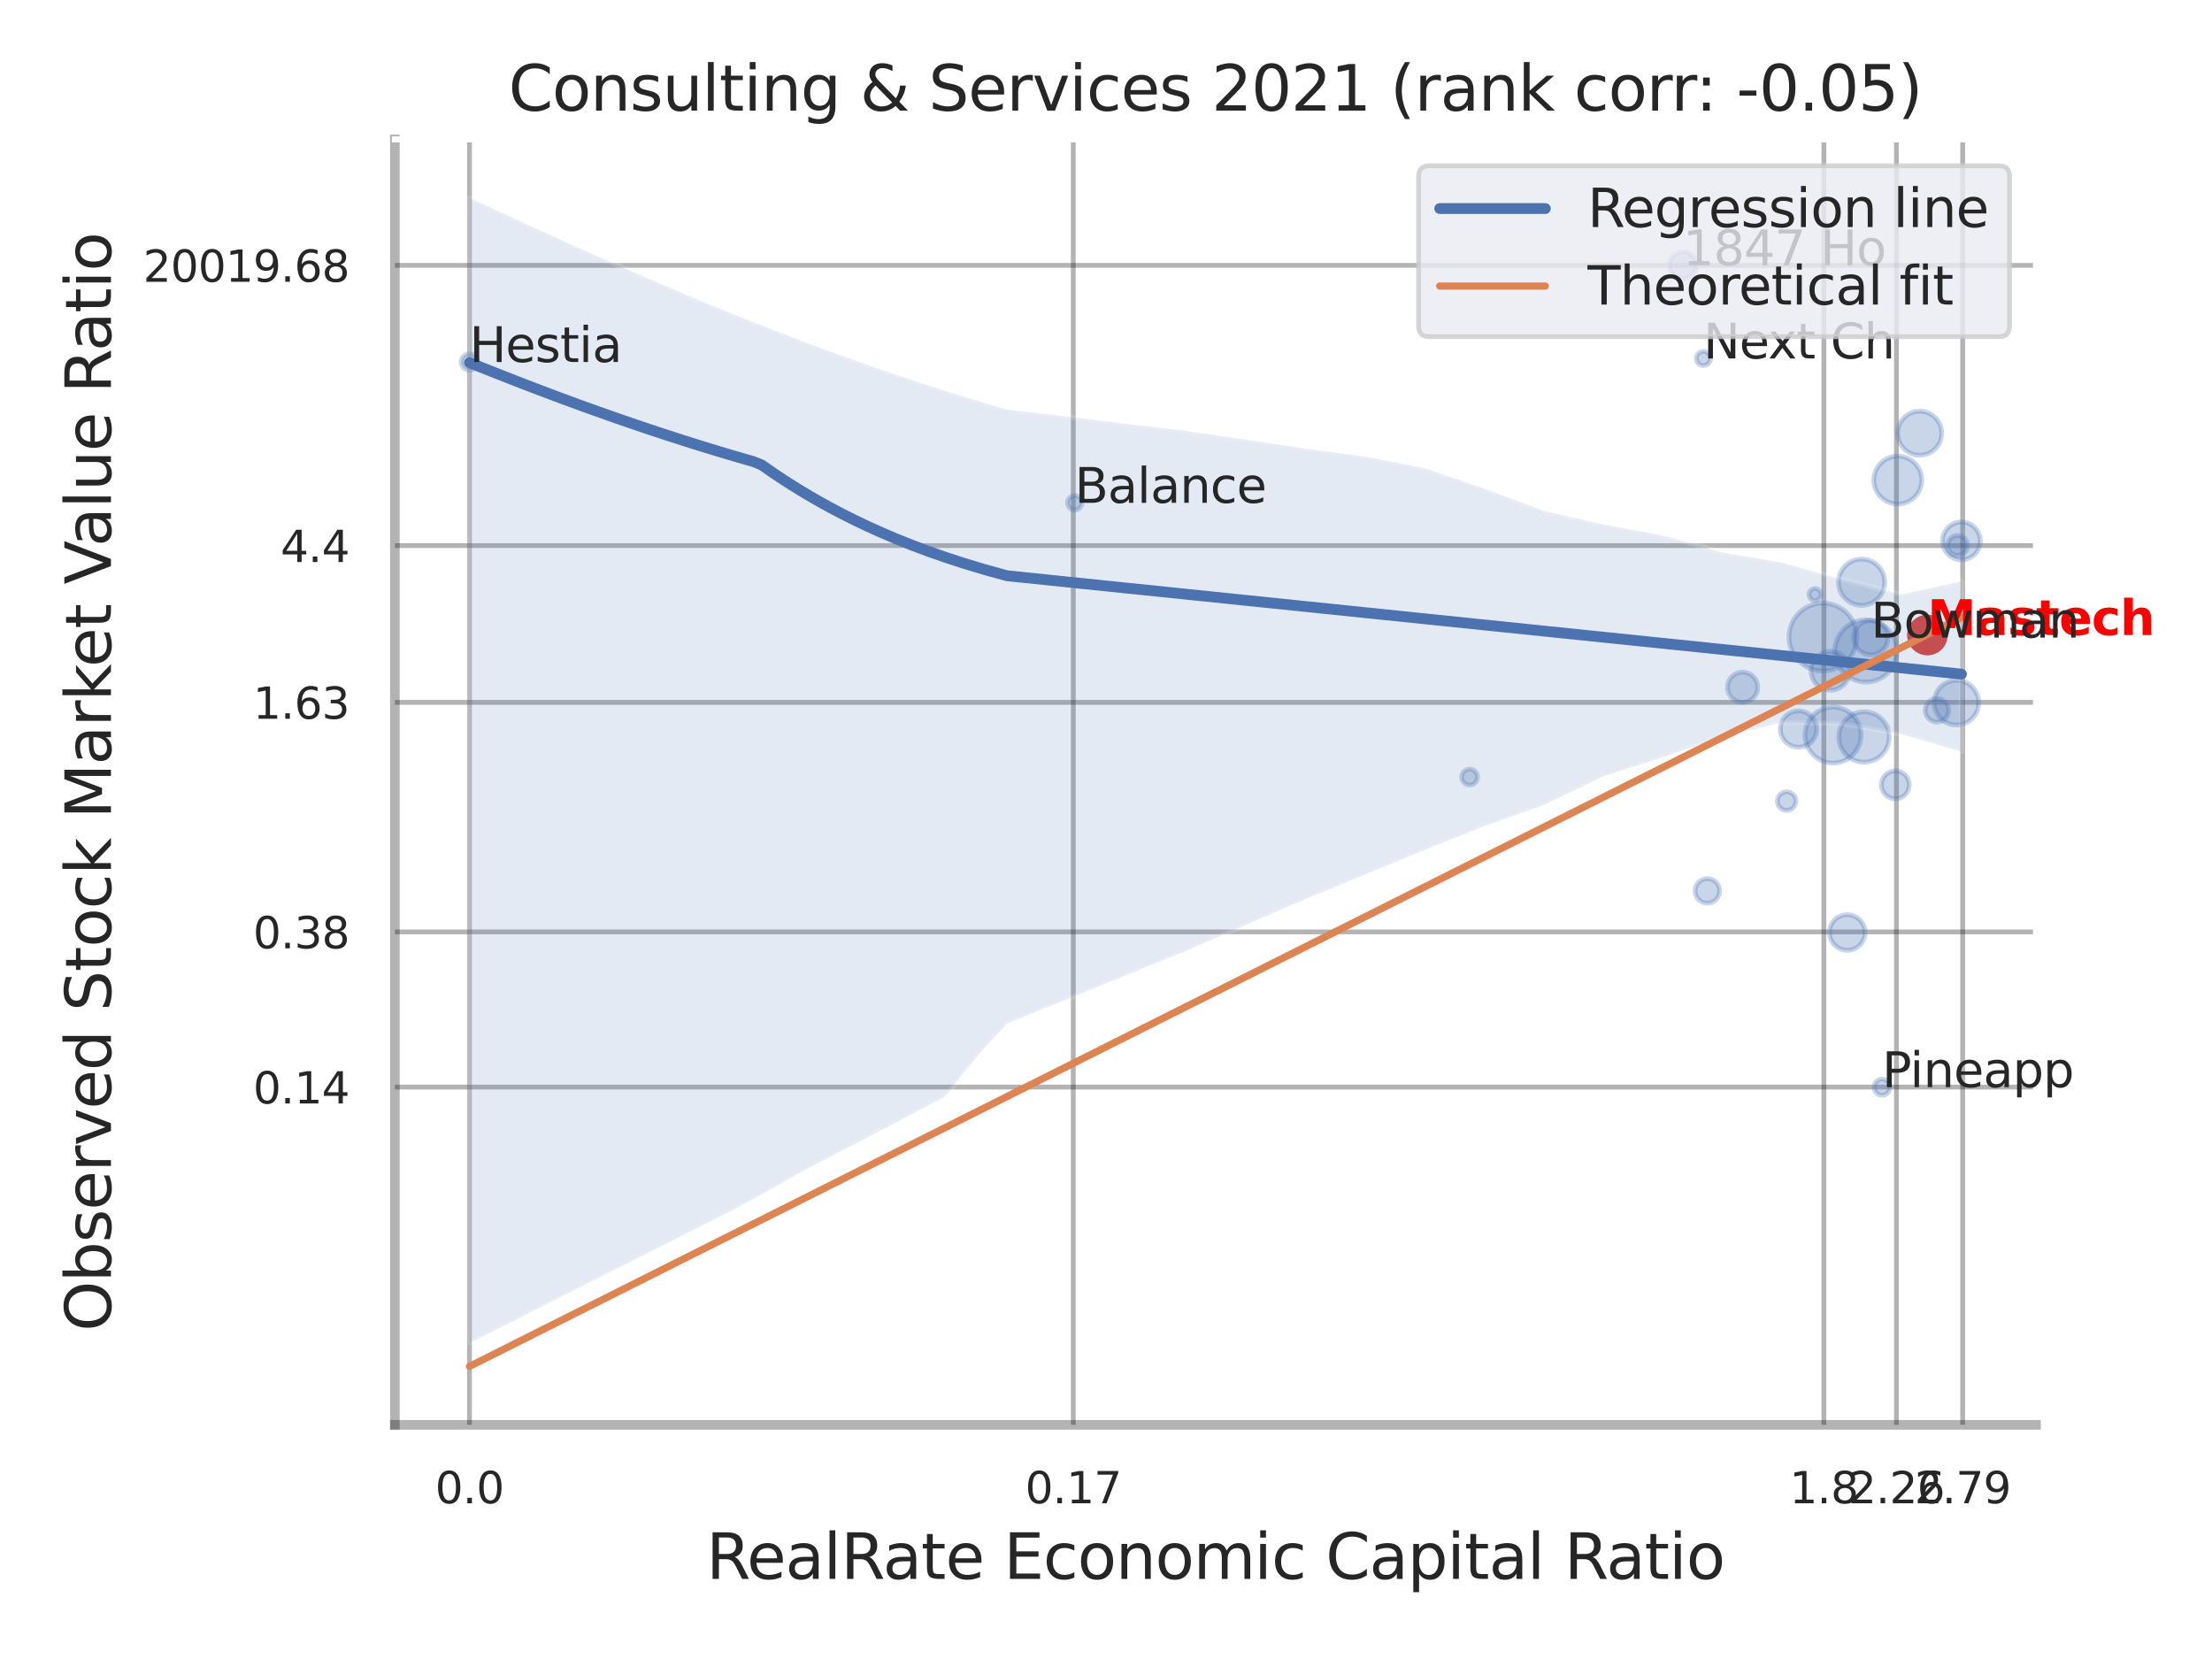 <?xml version="1.0" encoding="utf-8" standalone="no"?>
<!DOCTYPE svg PUBLIC "-//W3C//DTD SVG 1.1//EN"
  "http://www.w3.org/Graphics/SVG/1.1/DTD/svg11.dtd">
<svg xmlns:xlink="http://www.w3.org/1999/xlink" width="460.8pt" height="345.6pt" viewBox="0 0 460.8 345.6" xmlns="http://www.w3.org/2000/svg" version="1.1">
 <defs>
  <style type="text/css">*{stroke-linejoin: round; stroke-linecap: butt}</style>
 </defs>
 <g id="figure_1">
  <g id="patch_1">
   <path d="M 0 345.6 
L 460.8 345.6 
L 460.8 0 
L 0 0 
z
" style="fill: #ffffff"/>
  </g>
  <g id="axes_1">
   <g id="patch_2">
    <path d="M 82.26 296.82 
L 424.13 296.82 
L 424.13 29.04 
L 82.26 29.04 
z
" style="fill: #ffffff"/>
   </g>
   <g id="matplotlib.axis_1">
    <g id="xtick_1">
     <g id="line2d_1">
      <path d="M 97.801 296.82 
L 97.801 29.04 
" clip-path="url(#p26b5aeea21)" style="fill: none; stroke: #000000; stroke-opacity: 0.3; stroke-linecap: round"/>
     </g>
     <g id="text_1">
      <!-- 0.0 -->
      <g style="fill: #262626" transform="translate(90.645 313.159) scale(0.09 -0.09)">
       <defs>
        <path id="DejaVuSans-30" d="M 2034 4250 
Q 1547 4250 1301 3770 
Q 1056 3291 1056 2328 
Q 1056 1369 1301 889 
Q 1547 409 2034 409 
Q 2525 409 2770 889 
Q 3016 1369 3016 2328 
Q 3016 3291 2770 3770 
Q 2525 4250 2034 4250 
z
M 2034 4750 
Q 2819 4750 3233 4129 
Q 3647 3509 3647 2328 
Q 3647 1150 3233 529 
Q 2819 -91 2034 -91 
Q 1250 -91 836 529 
Q 422 1150 422 2328 
Q 422 3509 836 4129 
Q 1250 4750 2034 4750 
z
" transform="scale(0.016)"/>
        <path id="DejaVuSans-2e" d="M 684 794 
L 1344 794 
L 1344 0 
L 684 0 
L 684 794 
z
" transform="scale(0.016)"/>
       </defs>
       <use xlink:href="#DejaVuSans-30"/>
       <use xlink:href="#DejaVuSans-2e" x="63.623"/>
       <use xlink:href="#DejaVuSans-30" x="95.41"/>
      </g>
     </g>
    </g>
    <g id="xtick_2">
     <g id="line2d_2">
      <path d="M 223.585 296.82 
L 223.585 29.04 
" clip-path="url(#p26b5aeea21)" style="fill: none; stroke: #000000; stroke-opacity: 0.3; stroke-linecap: round"/>
     </g>
     <g id="text_2">
      <!-- 0.17 -->
      <g style="fill: #262626" transform="translate(213.565 313.159) scale(0.09 -0.09)">
       <defs>
        <path id="DejaVuSans-31" d="M 794 531 
L 1825 531 
L 1825 4091 
L 703 3866 
L 703 4441 
L 1819 4666 
L 2450 4666 
L 2450 531 
L 3481 531 
L 3481 0 
L 794 0 
L 794 531 
z
" transform="scale(0.016)"/>
        <path id="DejaVuSans-37" d="M 525 4666 
L 3525 4666 
L 3525 4397 
L 1831 0 
L 1172 0 
L 2766 4134 
L 525 4134 
L 525 4666 
z
" transform="scale(0.016)"/>
       </defs>
       <use xlink:href="#DejaVuSans-30"/>
       <use xlink:href="#DejaVuSans-2e" x="63.623"/>
       <use xlink:href="#DejaVuSans-31" x="95.41"/>
       <use xlink:href="#DejaVuSans-37" x="159.033"/>
      </g>
     </g>
    </g>
    <g id="xtick_3">
     <g id="line2d_3">
      <path d="M 379.952 296.82 
L 379.952 29.04 
" clip-path="url(#p26b5aeea21)" style="fill: none; stroke: #000000; stroke-opacity: 0.3; stroke-linecap: round"/>
     </g>
     <g id="text_3">
      <!-- 1.8 -->
      <g style="fill: #262626" transform="translate(372.796 313.159) scale(0.09 -0.09)">
       <defs>
        <path id="DejaVuSans-38" d="M 2034 2216 
Q 1584 2216 1326 1975 
Q 1069 1734 1069 1313 
Q 1069 891 1326 650 
Q 1584 409 2034 409 
Q 2484 409 2743 651 
Q 3003 894 3003 1313 
Q 3003 1734 2745 1975 
Q 2488 2216 2034 2216 
z
M 1403 2484 
Q 997 2584 770 2862 
Q 544 3141 544 3541 
Q 544 4100 942 4425 
Q 1341 4750 2034 4750 
Q 2731 4750 3128 4425 
Q 3525 4100 3525 3541 
Q 3525 3141 3298 2862 
Q 3072 2584 2669 2484 
Q 3125 2378 3379 2068 
Q 3634 1759 3634 1313 
Q 3634 634 3220 271 
Q 2806 -91 2034 -91 
Q 1263 -91 848 271 
Q 434 634 434 1313 
Q 434 1759 690 2068 
Q 947 2378 1403 2484 
z
M 1172 3481 
Q 1172 3119 1398 2916 
Q 1625 2713 2034 2713 
Q 2441 2713 2670 2916 
Q 2900 3119 2900 3481 
Q 2900 3844 2670 4047 
Q 2441 4250 2034 4250 
Q 1625 4250 1398 4047 
Q 1172 3844 1172 3481 
z
" transform="scale(0.016)"/>
       </defs>
       <use xlink:href="#DejaVuSans-31"/>
       <use xlink:href="#DejaVuSans-2e" x="63.623"/>
       <use xlink:href="#DejaVuSans-38" x="95.41"/>
      </g>
     </g>
    </g>
    <g id="xtick_4">
     <g id="line2d_4">
      <path d="M 395.063 296.82 
L 395.063 29.04 
" clip-path="url(#p26b5aeea21)" style="fill: none; stroke: #000000; stroke-opacity: 0.3; stroke-linecap: round"/>
     </g>
     <g id="text_4">
      <!-- 2.26 -->
      <g style="fill: #262626" transform="translate(385.044 313.159) scale(0.09 -0.09)">
       <defs>
        <path id="DejaVuSans-32" d="M 1228 531 
L 3431 531 
L 3431 0 
L 469 0 
L 469 531 
Q 828 903 1448 1529 
Q 2069 2156 2228 2338 
Q 2531 2678 2651 2914 
Q 2772 3150 2772 3378 
Q 2772 3750 2511 3984 
Q 2250 4219 1831 4219 
Q 1534 4219 1204 4116 
Q 875 4013 500 3803 
L 500 4441 
Q 881 4594 1212 4672 
Q 1544 4750 1819 4750 
Q 2544 4750 2975 4387 
Q 3406 4025 3406 3419 
Q 3406 3131 3298 2873 
Q 3191 2616 2906 2266 
Q 2828 2175 2409 1742 
Q 1991 1309 1228 531 
z
" transform="scale(0.016)"/>
        <path id="DejaVuSans-36" d="M 2113 2584 
Q 1688 2584 1439 2293 
Q 1191 2003 1191 1497 
Q 1191 994 1439 701 
Q 1688 409 2113 409 
Q 2538 409 2786 701 
Q 3034 994 3034 1497 
Q 3034 2003 2786 2293 
Q 2538 2584 2113 2584 
z
M 3366 4563 
L 3366 3988 
Q 3128 4100 2886 4159 
Q 2644 4219 2406 4219 
Q 1781 4219 1451 3797 
Q 1122 3375 1075 2522 
Q 1259 2794 1537 2939 
Q 1816 3084 2150 3084 
Q 2853 3084 3261 2657 
Q 3669 2231 3669 1497 
Q 3669 778 3244 343 
Q 2819 -91 2113 -91 
Q 1303 -91 875 529 
Q 447 1150 447 2328 
Q 447 3434 972 4092 
Q 1497 4750 2381 4750 
Q 2619 4750 2861 4703 
Q 3103 4656 3366 4563 
z
" transform="scale(0.016)"/>
       </defs>
       <use xlink:href="#DejaVuSans-32"/>
       <use xlink:href="#DejaVuSans-2e" x="63.623"/>
       <use xlink:href="#DejaVuSans-32" x="95.41"/>
       <use xlink:href="#DejaVuSans-36" x="159.033"/>
      </g>
     </g>
    </g>
    <g id="xtick_5">
     <g id="line2d_5">
      <path d="M 408.86 296.82 
L 408.86 29.04 
" clip-path="url(#p26b5aeea21)" style="fill: none; stroke: #000000; stroke-opacity: 0.3; stroke-linecap: round"/>
     </g>
     <g id="text_5">
      <!-- 2.79 -->
      <g style="fill: #262626" transform="translate(398.841 313.159) scale(0.09 -0.09)">
       <defs>
        <path id="DejaVuSans-39" d="M 703 97 
L 703 672 
Q 941 559 1184 500 
Q 1428 441 1663 441 
Q 2288 441 2617 861 
Q 2947 1281 2994 2138 
Q 2813 1869 2534 1725 
Q 2256 1581 1919 1581 
Q 1219 1581 811 2004 
Q 403 2428 403 3163 
Q 403 3881 828 4315 
Q 1253 4750 1959 4750 
Q 2769 4750 3195 4129 
Q 3622 3509 3622 2328 
Q 3622 1225 3098 567 
Q 2575 -91 1691 -91 
Q 1453 -91 1209 -44 
Q 966 3 703 97 
z
M 1959 2075 
Q 2384 2075 2632 2365 
Q 2881 2656 2881 3163 
Q 2881 3666 2632 3958 
Q 2384 4250 1959 4250 
Q 1534 4250 1286 3958 
Q 1038 3666 1038 3163 
Q 1038 2656 1286 2365 
Q 1534 2075 1959 2075 
z
" transform="scale(0.016)"/>
       </defs>
       <use xlink:href="#DejaVuSans-32"/>
       <use xlink:href="#DejaVuSans-2e" x="63.623"/>
       <use xlink:href="#DejaVuSans-37" x="95.41"/>
       <use xlink:href="#DejaVuSans-39" x="159.033"/>
      </g>
     </g>
    </g>
    <g id="xtick_6"/>
    <g id="xtick_7"/>
    <g id="xtick_8"/>
    <g id="text_6">
     <!-- RealRate Economic Capital Ratio -->
     <g style="fill: #262626" transform="translate(147.142 328.908) scale(0.13 -0.13)">
      <defs>
       <path id="DejaVuSans-52" d="M 2841 2188 
Q 3044 2119 3236 1894 
Q 3428 1669 3622 1275 
L 4263 0 
L 3584 0 
L 2988 1197 
Q 2756 1666 2539 1819 
Q 2322 1972 1947 1972 
L 1259 1972 
L 1259 0 
L 628 0 
L 628 4666 
L 2053 4666 
Q 2853 4666 3247 4331 
Q 3641 3997 3641 3322 
Q 3641 2881 3436 2590 
Q 3231 2300 2841 2188 
z
M 1259 4147 
L 1259 2491 
L 2053 2491 
Q 2509 2491 2742 2702 
Q 2975 2913 2975 3322 
Q 2975 3731 2742 3939 
Q 2509 4147 2053 4147 
L 1259 4147 
z
" transform="scale(0.016)"/>
       <path id="DejaVuSans-65" d="M 3597 1894 
L 3597 1613 
L 953 1613 
Q 991 1019 1311 708 
Q 1631 397 2203 397 
Q 2534 397 2845 478 
Q 3156 559 3463 722 
L 3463 178 
Q 3153 47 2828 -22 
Q 2503 -91 2169 -91 
Q 1331 -91 842 396 
Q 353 884 353 1716 
Q 353 2575 817 3079 
Q 1281 3584 2069 3584 
Q 2775 3584 3186 3129 
Q 3597 2675 3597 1894 
z
M 3022 2063 
Q 3016 2534 2758 2815 
Q 2500 3097 2075 3097 
Q 1594 3097 1305 2825 
Q 1016 2553 972 2059 
L 3022 2063 
z
" transform="scale(0.016)"/>
       <path id="DejaVuSans-61" d="M 2194 1759 
Q 1497 1759 1228 1600 
Q 959 1441 959 1056 
Q 959 750 1161 570 
Q 1363 391 1709 391 
Q 2188 391 2477 730 
Q 2766 1069 2766 1631 
L 2766 1759 
L 2194 1759 
z
M 3341 1997 
L 3341 0 
L 2766 0 
L 2766 531 
Q 2569 213 2275 61 
Q 1981 -91 1556 -91 
Q 1019 -91 701 211 
Q 384 513 384 1019 
Q 384 1609 779 1909 
Q 1175 2209 1959 2209 
L 2766 2209 
L 2766 2266 
Q 2766 2663 2505 2880 
Q 2244 3097 1772 3097 
Q 1472 3097 1187 3025 
Q 903 2953 641 2809 
L 641 3341 
Q 956 3463 1253 3523 
Q 1550 3584 1831 3584 
Q 2591 3584 2966 3190 
Q 3341 2797 3341 1997 
z
" transform="scale(0.016)"/>
       <path id="DejaVuSans-6c" d="M 603 4863 
L 1178 4863 
L 1178 0 
L 603 0 
L 603 4863 
z
" transform="scale(0.016)"/>
       <path id="DejaVuSans-74" d="M 1172 4494 
L 1172 3500 
L 2356 3500 
L 2356 3053 
L 1172 3053 
L 1172 1153 
Q 1172 725 1289 603 
Q 1406 481 1766 481 
L 2356 481 
L 2356 0 
L 1766 0 
Q 1100 0 847 248 
Q 594 497 594 1153 
L 594 3053 
L 172 3053 
L 172 3500 
L 594 3500 
L 594 4494 
L 1172 4494 
z
" transform="scale(0.016)"/>
       <path id="DejaVuSans-20" transform="scale(0.016)"/>
       <path id="DejaVuSans-45" d="M 628 4666 
L 3578 4666 
L 3578 4134 
L 1259 4134 
L 1259 2753 
L 3481 2753 
L 3481 2222 
L 1259 2222 
L 1259 531 
L 3634 531 
L 3634 0 
L 628 0 
L 628 4666 
z
" transform="scale(0.016)"/>
       <path id="DejaVuSans-63" d="M 3122 3366 
L 3122 2828 
Q 2878 2963 2633 3030 
Q 2388 3097 2138 3097 
Q 1578 3097 1268 2742 
Q 959 2388 959 1747 
Q 959 1106 1268 751 
Q 1578 397 2138 397 
Q 2388 397 2633 464 
Q 2878 531 3122 666 
L 3122 134 
Q 2881 22 2623 -34 
Q 2366 -91 2075 -91 
Q 1284 -91 818 406 
Q 353 903 353 1747 
Q 353 2603 823 3093 
Q 1294 3584 2113 3584 
Q 2378 3584 2631 3529 
Q 2884 3475 3122 3366 
z
" transform="scale(0.016)"/>
       <path id="DejaVuSans-6f" d="M 1959 3097 
Q 1497 3097 1228 2736 
Q 959 2375 959 1747 
Q 959 1119 1226 758 
Q 1494 397 1959 397 
Q 2419 397 2687 759 
Q 2956 1122 2956 1747 
Q 2956 2369 2687 2733 
Q 2419 3097 1959 3097 
z
M 1959 3584 
Q 2709 3584 3137 3096 
Q 3566 2609 3566 1747 
Q 3566 888 3137 398 
Q 2709 -91 1959 -91 
Q 1206 -91 779 398 
Q 353 888 353 1747 
Q 353 2609 779 3096 
Q 1206 3584 1959 3584 
z
" transform="scale(0.016)"/>
       <path id="DejaVuSans-6e" d="M 3513 2113 
L 3513 0 
L 2938 0 
L 2938 2094 
Q 2938 2591 2744 2837 
Q 2550 3084 2163 3084 
Q 1697 3084 1428 2787 
Q 1159 2491 1159 1978 
L 1159 0 
L 581 0 
L 581 3500 
L 1159 3500 
L 1159 2956 
Q 1366 3272 1645 3428 
Q 1925 3584 2291 3584 
Q 2894 3584 3203 3211 
Q 3513 2838 3513 2113 
z
" transform="scale(0.016)"/>
       <path id="DejaVuSans-6d" d="M 3328 2828 
Q 3544 3216 3844 3400 
Q 4144 3584 4550 3584 
Q 5097 3584 5394 3201 
Q 5691 2819 5691 2113 
L 5691 0 
L 5113 0 
L 5113 2094 
Q 5113 2597 4934 2840 
Q 4756 3084 4391 3084 
Q 3944 3084 3684 2787 
Q 3425 2491 3425 1978 
L 3425 0 
L 2847 0 
L 2847 2094 
Q 2847 2600 2669 2842 
Q 2491 3084 2119 3084 
Q 1678 3084 1418 2786 
Q 1159 2488 1159 1978 
L 1159 0 
L 581 0 
L 581 3500 
L 1159 3500 
L 1159 2956 
Q 1356 3278 1631 3431 
Q 1906 3584 2284 3584 
Q 2666 3584 2933 3390 
Q 3200 3197 3328 2828 
z
" transform="scale(0.016)"/>
       <path id="DejaVuSans-69" d="M 603 3500 
L 1178 3500 
L 1178 0 
L 603 0 
L 603 3500 
z
M 603 4863 
L 1178 4863 
L 1178 4134 
L 603 4134 
L 603 4863 
z
" transform="scale(0.016)"/>
       <path id="DejaVuSans-43" d="M 4122 4306 
L 4122 3641 
Q 3803 3938 3442 4084 
Q 3081 4231 2675 4231 
Q 1875 4231 1450 3742 
Q 1025 3253 1025 2328 
Q 1025 1406 1450 917 
Q 1875 428 2675 428 
Q 3081 428 3442 575 
Q 3803 722 4122 1019 
L 4122 359 
Q 3791 134 3420 21 
Q 3050 -91 2638 -91 
Q 1578 -91 968 557 
Q 359 1206 359 2328 
Q 359 3453 968 4101 
Q 1578 4750 2638 4750 
Q 3056 4750 3426 4639 
Q 3797 4528 4122 4306 
z
" transform="scale(0.016)"/>
       <path id="DejaVuSans-70" d="M 1159 525 
L 1159 -1331 
L 581 -1331 
L 581 3500 
L 1159 3500 
L 1159 2969 
Q 1341 3281 1617 3432 
Q 1894 3584 2278 3584 
Q 2916 3584 3314 3078 
Q 3713 2572 3713 1747 
Q 3713 922 3314 415 
Q 2916 -91 2278 -91 
Q 1894 -91 1617 61 
Q 1341 213 1159 525 
z
M 3116 1747 
Q 3116 2381 2855 2742 
Q 2594 3103 2138 3103 
Q 1681 3103 1420 2742 
Q 1159 2381 1159 1747 
Q 1159 1113 1420 752 
Q 1681 391 2138 391 
Q 2594 391 2855 752 
Q 3116 1113 3116 1747 
z
" transform="scale(0.016)"/>
      </defs>
      <use xlink:href="#DejaVuSans-52"/>
      <use xlink:href="#DejaVuSans-65" x="64.982"/>
      <use xlink:href="#DejaVuSans-61" x="126.506"/>
      <use xlink:href="#DejaVuSans-6c" x="187.785"/>
      <use xlink:href="#DejaVuSans-52" x="215.568"/>
      <use xlink:href="#DejaVuSans-61" x="282.801"/>
      <use xlink:href="#DejaVuSans-74" x="344.08"/>
      <use xlink:href="#DejaVuSans-65" x="383.289"/>
      <use xlink:href="#DejaVuSans-20" x="444.812"/>
      <use xlink:href="#DejaVuSans-45" x="476.6"/>
      <use xlink:href="#DejaVuSans-63" x="539.783"/>
      <use xlink:href="#DejaVuSans-6f" x="594.764"/>
      <use xlink:href="#DejaVuSans-6e" x="655.945"/>
      <use xlink:href="#DejaVuSans-6f" x="719.324"/>
      <use xlink:href="#DejaVuSans-6d" x="780.506"/>
      <use xlink:href="#DejaVuSans-69" x="877.918"/>
      <use xlink:href="#DejaVuSans-63" x="905.701"/>
      <use xlink:href="#DejaVuSans-20" x="960.682"/>
      <use xlink:href="#DejaVuSans-43" x="992.469"/>
      <use xlink:href="#DejaVuSans-61" x="1062.293"/>
      <use xlink:href="#DejaVuSans-70" x="1123.572"/>
      <use xlink:href="#DejaVuSans-69" x="1187.049"/>
      <use xlink:href="#DejaVuSans-74" x="1214.832"/>
      <use xlink:href="#DejaVuSans-61" x="1254.041"/>
      <use xlink:href="#DejaVuSans-6c" x="1315.32"/>
      <use xlink:href="#DejaVuSans-20" x="1343.104"/>
      <use xlink:href="#DejaVuSans-52" x="1374.891"/>
      <use xlink:href="#DejaVuSans-61" x="1442.123"/>
      <use xlink:href="#DejaVuSans-74" x="1503.402"/>
      <use xlink:href="#DejaVuSans-69" x="1542.611"/>
      <use xlink:href="#DejaVuSans-6f" x="1570.395"/>
     </g>
    </g>
   </g>
   <g id="matplotlib.axis_2">
    <g id="ytick_1">
     <g id="line2d_6">
      <path d="M 82.26 226.454 
L 424.13 226.454 
" clip-path="url(#p26b5aeea21)" style="fill: none; stroke: #000000; stroke-opacity: 0.3; stroke-linecap: round"/>
     </g>
     <g id="text_7">
      <!-- 0.14 -->
      <g style="fill: #262626" transform="translate(52.721 229.873) scale(0.09 -0.09)">
       <defs>
        <path id="DejaVuSans-34" d="M 2419 4116 
L 825 1625 
L 2419 1625 
L 2419 4116 
z
M 2253 4666 
L 3047 4666 
L 3047 1625 
L 3713 1625 
L 3713 1100 
L 3047 1100 
L 3047 0 
L 2419 0 
L 2419 1100 
L 313 1100 
L 313 1709 
L 2253 4666 
z
" transform="scale(0.016)"/>
       </defs>
       <use xlink:href="#DejaVuSans-30"/>
       <use xlink:href="#DejaVuSans-2e" x="63.623"/>
       <use xlink:href="#DejaVuSans-31" x="95.41"/>
       <use xlink:href="#DejaVuSans-34" x="159.033"/>
      </g>
     </g>
    </g>
    <g id="ytick_2">
     <g id="line2d_7">
      <path d="M 82.26 194.133 
L 424.13 194.133 
" clip-path="url(#p26b5aeea21)" style="fill: none; stroke: #000000; stroke-opacity: 0.3; stroke-linecap: round"/>
     </g>
     <g id="text_8">
      <!-- 0.38 -->
      <g style="fill: #262626" transform="translate(52.721 197.552) scale(0.09 -0.09)">
       <defs>
        <path id="DejaVuSans-33" d="M 2597 2516 
Q 3050 2419 3304 2112 
Q 3559 1806 3559 1356 
Q 3559 666 3084 287 
Q 2609 -91 1734 -91 
Q 1441 -91 1130 -33 
Q 819 25 488 141 
L 488 750 
Q 750 597 1062 519 
Q 1375 441 1716 441 
Q 2309 441 2620 675 
Q 2931 909 2931 1356 
Q 2931 1769 2642 2001 
Q 2353 2234 1838 2234 
L 1294 2234 
L 1294 2753 
L 1863 2753 
Q 2328 2753 2575 2939 
Q 2822 3125 2822 3475 
Q 2822 3834 2567 4026 
Q 2313 4219 1838 4219 
Q 1578 4219 1281 4162 
Q 984 4106 628 3988 
L 628 4550 
Q 988 4650 1302 4700 
Q 1616 4750 1894 4750 
Q 2613 4750 3031 4423 
Q 3450 4097 3450 3541 
Q 3450 3153 3228 2886 
Q 3006 2619 2597 2516 
z
" transform="scale(0.016)"/>
       </defs>
       <use xlink:href="#DejaVuSans-30"/>
       <use xlink:href="#DejaVuSans-2e" x="63.623"/>
       <use xlink:href="#DejaVuSans-33" x="95.41"/>
       <use xlink:href="#DejaVuSans-38" x="159.033"/>
      </g>
     </g>
    </g>
    <g id="ytick_3">
     <g id="line2d_8">
      <path d="M 82.26 146.311 
L 424.13 146.311 
" clip-path="url(#p26b5aeea21)" style="fill: none; stroke: #000000; stroke-opacity: 0.3; stroke-linecap: round"/>
     </g>
     <g id="text_9">
      <!-- 1.63 -->
      <g style="fill: #262626" transform="translate(52.721 149.731) scale(0.09 -0.09)">
       <use xlink:href="#DejaVuSans-31"/>
       <use xlink:href="#DejaVuSans-2e" x="63.623"/>
       <use xlink:href="#DejaVuSans-36" x="95.41"/>
       <use xlink:href="#DejaVuSans-33" x="159.033"/>
      </g>
     </g>
    </g>
    <g id="ytick_4">
     <g id="line2d_9">
      <path d="M 82.26 113.661 
L 424.13 113.661 
" clip-path="url(#p26b5aeea21)" style="fill: none; stroke: #000000; stroke-opacity: 0.3; stroke-linecap: round"/>
     </g>
     <g id="text_10">
      <!-- 4.4 -->
      <g style="fill: #262626" transform="translate(58.447 117.08) scale(0.09 -0.09)">
       <use xlink:href="#DejaVuSans-34"/>
       <use xlink:href="#DejaVuSans-2e" x="63.623"/>
       <use xlink:href="#DejaVuSans-34" x="95.41"/>
      </g>
     </g>
    </g>
    <g id="ytick_5">
     <g id="line2d_10">
      <path d="M 82.26 55.276 
L 424.13 55.276 
" clip-path="url(#p26b5aeea21)" style="fill: none; stroke: #000000; stroke-opacity: 0.3; stroke-linecap: round"/>
     </g>
     <g id="text_11">
      <!-- 20019.68 -->
      <g style="fill: #262626" transform="translate(29.816 58.695) scale(0.09 -0.09)">
       <use xlink:href="#DejaVuSans-32"/>
       <use xlink:href="#DejaVuSans-30" x="63.623"/>
       <use xlink:href="#DejaVuSans-30" x="127.246"/>
       <use xlink:href="#DejaVuSans-31" x="190.869"/>
       <use xlink:href="#DejaVuSans-39" x="254.492"/>
       <use xlink:href="#DejaVuSans-2e" x="318.115"/>
       <use xlink:href="#DejaVuSans-36" x="349.902"/>
       <use xlink:href="#DejaVuSans-38" x="413.525"/>
      </g>
     </g>
    </g>
    <g id="ytick_6"/>
    <g id="ytick_7"/>
    <g id="ytick_8"/>
    <g id="ytick_9"/>
    <g id="ytick_10"/>
    <g id="text_12">
     <!-- Observed Stock Market Value Ratio -->
     <g style="fill: #262626" transform="translate(23.112 277.332) rotate(-90) scale(0.13 -0.13)">
      <defs>
       <path id="DejaVuSans-4f" d="M 2522 4238 
Q 1834 4238 1429 3725 
Q 1025 3213 1025 2328 
Q 1025 1447 1429 934 
Q 1834 422 2522 422 
Q 3209 422 3611 934 
Q 4013 1447 4013 2328 
Q 4013 3213 3611 3725 
Q 3209 4238 2522 4238 
z
M 2522 4750 
Q 3503 4750 4090 4092 
Q 4678 3434 4678 2328 
Q 4678 1225 4090 567 
Q 3503 -91 2522 -91 
Q 1538 -91 948 565 
Q 359 1222 359 2328 
Q 359 3434 948 4092 
Q 1538 4750 2522 4750 
z
" transform="scale(0.016)"/>
       <path id="DejaVuSans-62" d="M 3116 1747 
Q 3116 2381 2855 2742 
Q 2594 3103 2138 3103 
Q 1681 3103 1420 2742 
Q 1159 2381 1159 1747 
Q 1159 1113 1420 752 
Q 1681 391 2138 391 
Q 2594 391 2855 752 
Q 3116 1113 3116 1747 
z
M 1159 2969 
Q 1341 3281 1617 3432 
Q 1894 3584 2278 3584 
Q 2916 3584 3314 3078 
Q 3713 2572 3713 1747 
Q 3713 922 3314 415 
Q 2916 -91 2278 -91 
Q 1894 -91 1617 61 
Q 1341 213 1159 525 
L 1159 0 
L 581 0 
L 581 4863 
L 1159 4863 
L 1159 2969 
z
" transform="scale(0.016)"/>
       <path id="DejaVuSans-73" d="M 2834 3397 
L 2834 2853 
Q 2591 2978 2328 3040 
Q 2066 3103 1784 3103 
Q 1356 3103 1142 2972 
Q 928 2841 928 2578 
Q 928 2378 1081 2264 
Q 1234 2150 1697 2047 
L 1894 2003 
Q 2506 1872 2764 1633 
Q 3022 1394 3022 966 
Q 3022 478 2636 193 
Q 2250 -91 1575 -91 
Q 1294 -91 989 -36 
Q 684 19 347 128 
L 347 722 
Q 666 556 975 473 
Q 1284 391 1588 391 
Q 1994 391 2212 530 
Q 2431 669 2431 922 
Q 2431 1156 2273 1281 
Q 2116 1406 1581 1522 
L 1381 1569 
Q 847 1681 609 1914 
Q 372 2147 372 2553 
Q 372 3047 722 3315 
Q 1072 3584 1716 3584 
Q 2034 3584 2315 3537 
Q 2597 3491 2834 3397 
z
" transform="scale(0.016)"/>
       <path id="DejaVuSans-72" d="M 2631 2963 
Q 2534 3019 2420 3045 
Q 2306 3072 2169 3072 
Q 1681 3072 1420 2755 
Q 1159 2438 1159 1844 
L 1159 0 
L 581 0 
L 581 3500 
L 1159 3500 
L 1159 2956 
Q 1341 3275 1631 3429 
Q 1922 3584 2338 3584 
Q 2397 3584 2469 3576 
Q 2541 3569 2628 3553 
L 2631 2963 
z
" transform="scale(0.016)"/>
       <path id="DejaVuSans-76" d="M 191 3500 
L 800 3500 
L 1894 563 
L 2988 3500 
L 3597 3500 
L 2284 0 
L 1503 0 
L 191 3500 
z
" transform="scale(0.016)"/>
       <path id="DejaVuSans-64" d="M 2906 2969 
L 2906 4863 
L 3481 4863 
L 3481 0 
L 2906 0 
L 2906 525 
Q 2725 213 2448 61 
Q 2172 -91 1784 -91 
Q 1150 -91 751 415 
Q 353 922 353 1747 
Q 353 2572 751 3078 
Q 1150 3584 1784 3584 
Q 2172 3584 2448 3432 
Q 2725 3281 2906 2969 
z
M 947 1747 
Q 947 1113 1208 752 
Q 1469 391 1925 391 
Q 2381 391 2643 752 
Q 2906 1113 2906 1747 
Q 2906 2381 2643 2742 
Q 2381 3103 1925 3103 
Q 1469 3103 1208 2742 
Q 947 2381 947 1747 
z
" transform="scale(0.016)"/>
       <path id="DejaVuSans-53" d="M 3425 4513 
L 3425 3897 
Q 3066 4069 2747 4153 
Q 2428 4238 2131 4238 
Q 1616 4238 1336 4038 
Q 1056 3838 1056 3469 
Q 1056 3159 1242 3001 
Q 1428 2844 1947 2747 
L 2328 2669 
Q 3034 2534 3370 2195 
Q 3706 1856 3706 1288 
Q 3706 609 3251 259 
Q 2797 -91 1919 -91 
Q 1588 -91 1214 -16 
Q 841 59 441 206 
L 441 856 
Q 825 641 1194 531 
Q 1563 422 1919 422 
Q 2459 422 2753 634 
Q 3047 847 3047 1241 
Q 3047 1584 2836 1778 
Q 2625 1972 2144 2069 
L 1759 2144 
Q 1053 2284 737 2584 
Q 422 2884 422 3419 
Q 422 4038 858 4394 
Q 1294 4750 2059 4750 
Q 2388 4750 2728 4690 
Q 3069 4631 3425 4513 
z
" transform="scale(0.016)"/>
       <path id="DejaVuSans-6b" d="M 581 4863 
L 1159 4863 
L 1159 1991 
L 2875 3500 
L 3609 3500 
L 1753 1863 
L 3688 0 
L 2938 0 
L 1159 1709 
L 1159 0 
L 581 0 
L 581 4863 
z
" transform="scale(0.016)"/>
       <path id="DejaVuSans-4d" d="M 628 4666 
L 1569 4666 
L 2759 1491 
L 3956 4666 
L 4897 4666 
L 4897 0 
L 4281 0 
L 4281 4097 
L 3078 897 
L 2444 897 
L 1241 4097 
L 1241 0 
L 628 0 
L 628 4666 
z
" transform="scale(0.016)"/>
       <path id="DejaVuSans-56" d="M 1831 0 
L 50 4666 
L 709 4666 
L 2188 738 
L 3669 4666 
L 4325 4666 
L 2547 0 
L 1831 0 
z
" transform="scale(0.016)"/>
       <path id="DejaVuSans-75" d="M 544 1381 
L 544 3500 
L 1119 3500 
L 1119 1403 
Q 1119 906 1312 657 
Q 1506 409 1894 409 
Q 2359 409 2629 706 
Q 2900 1003 2900 1516 
L 2900 3500 
L 3475 3500 
L 3475 0 
L 2900 0 
L 2900 538 
Q 2691 219 2414 64 
Q 2138 -91 1772 -91 
Q 1169 -91 856 284 
Q 544 659 544 1381 
z
M 1991 3584 
L 1991 3584 
z
" transform="scale(0.016)"/>
      </defs>
      <use xlink:href="#DejaVuSans-4f"/>
      <use xlink:href="#DejaVuSans-62" x="78.711"/>
      <use xlink:href="#DejaVuSans-73" x="142.188"/>
      <use xlink:href="#DejaVuSans-65" x="194.287"/>
      <use xlink:href="#DejaVuSans-72" x="255.811"/>
      <use xlink:href="#DejaVuSans-76" x="296.924"/>
      <use xlink:href="#DejaVuSans-65" x="356.104"/>
      <use xlink:href="#DejaVuSans-64" x="417.627"/>
      <use xlink:href="#DejaVuSans-20" x="481.104"/>
      <use xlink:href="#DejaVuSans-53" x="512.891"/>
      <use xlink:href="#DejaVuSans-74" x="576.367"/>
      <use xlink:href="#DejaVuSans-6f" x="615.576"/>
      <use xlink:href="#DejaVuSans-63" x="676.758"/>
      <use xlink:href="#DejaVuSans-6b" x="731.738"/>
      <use xlink:href="#DejaVuSans-20" x="789.648"/>
      <use xlink:href="#DejaVuSans-4d" x="821.436"/>
      <use xlink:href="#DejaVuSans-61" x="907.715"/>
      <use xlink:href="#DejaVuSans-72" x="968.994"/>
      <use xlink:href="#DejaVuSans-6b" x="1010.107"/>
      <use xlink:href="#DejaVuSans-65" x="1064.393"/>
      <use xlink:href="#DejaVuSans-74" x="1125.916"/>
      <use xlink:href="#DejaVuSans-20" x="1165.125"/>
      <use xlink:href="#DejaVuSans-56" x="1196.912"/>
      <use xlink:href="#DejaVuSans-61" x="1257.57"/>
      <use xlink:href="#DejaVuSans-6c" x="1318.85"/>
      <use xlink:href="#DejaVuSans-75" x="1346.633"/>
      <use xlink:href="#DejaVuSans-65" x="1410.012"/>
      <use xlink:href="#DejaVuSans-20" x="1471.535"/>
      <use xlink:href="#DejaVuSans-52" x="1503.322"/>
      <use xlink:href="#DejaVuSans-61" x="1570.555"/>
      <use xlink:href="#DejaVuSans-74" x="1631.834"/>
      <use xlink:href="#DejaVuSans-69" x="1671.043"/>
      <use xlink:href="#DejaVuSans-6f" x="1698.826"/>
     </g>
    </g>
   </g>
   <g id="PathCollection_1">
    <path d="M 399.899 94.832 
C 401.116 94.832 402.283 94.348 403.143 93.488 
C 404.003 92.628 404.486 91.461 404.486 90.245 
C 404.486 89.028 404.003 87.861 403.143 87.001 
C 402.283 86.141 401.116 85.658 399.899 85.658 
C 398.683 85.658 397.516 86.141 396.656 87.001 
C 395.796 87.861 395.312 89.028 395.312 90.245 
C 395.312 91.461 395.796 92.628 396.656 93.488 
C 397.516 94.348 398.683 94.832 399.899 94.832 
z
" clip-path="url(#p26b5aeea21)" style="fill: #4c72b0; fill-opacity: 0.3; stroke: #4c72b0; stroke-opacity: 0.3"/>
    <path d="M 388.713 142.088 
C 390.43 142.088 392.077 141.406 393.291 140.192 
C 394.505 138.978 395.187 137.331 395.187 135.614 
C 395.187 133.896 394.505 132.249 393.291 131.035 
C 392.077 129.821 390.43 129.139 388.713 129.139 
C 386.995 129.139 385.348 129.821 384.134 131.035 
C 382.92 132.249 382.238 133.896 382.238 135.614 
C 382.238 137.331 382.92 138.978 384.134 140.192 
C 385.348 141.406 386.995 142.088 388.713 142.088 
z
" clip-path="url(#p26b5aeea21)" style="fill: #4c72b0; fill-opacity: 0.3; stroke: #4c72b0; stroke-opacity: 0.3"/>
    <path d="M 394.827 166.39 
C 395.595 166.39 396.331 166.085 396.874 165.542 
C 397.417 164.998 397.723 164.262 397.723 163.494 
C 397.723 162.726 397.417 161.989 396.874 161.446 
C 396.331 160.903 395.595 160.598 394.827 160.598 
C 394.059 160.598 393.322 160.903 392.779 161.446 
C 392.236 161.989 391.931 162.726 391.931 163.494 
C 391.931 164.262 392.236 164.998 392.779 165.542 
C 393.322 166.085 394.059 166.39 394.827 166.39 
z
" clip-path="url(#p26b5aeea21)" style="fill: #4c72b0; fill-opacity: 0.3; stroke: #4c72b0; stroke-opacity: 0.3"/>
    <path d="M 408.591 116.62 
C 409.634 116.62 410.634 116.206 411.371 115.468 
C 412.108 114.731 412.522 113.731 412.522 112.689 
C 412.522 111.646 412.108 110.646 411.371 109.909 
C 410.634 109.171 409.634 108.757 408.591 108.757 
C 407.548 108.757 406.548 109.171 405.811 109.909 
C 405.074 110.646 404.66 111.646 404.66 112.689 
C 404.66 113.731 405.074 114.731 405.811 115.468 
C 406.548 116.206 407.548 116.62 408.591 116.62 
z
" clip-path="url(#p26b5aeea21)" style="fill: #4c72b0; fill-opacity: 0.3; stroke: #4c72b0; stroke-opacity: 0.3"/>
    <path d="M 395.346 104.997 
C 396.67 104.997 397.939 104.471 398.875 103.536 
C 399.811 102.6 400.337 101.33 400.337 100.007 
C 400.337 98.684 399.811 97.414 398.875 96.478 
C 397.939 95.543 396.67 95.017 395.346 95.017 
C 394.023 95.017 392.754 95.543 391.818 96.478 
C 390.882 97.414 390.356 98.684 390.356 100.007 
C 390.356 101.33 390.882 102.6 391.818 103.536 
C 392.754 104.471 394.023 104.997 395.346 104.997 
z
" clip-path="url(#p26b5aeea21)" style="fill: #4c72b0; fill-opacity: 0.3; stroke: #4c72b0; stroke-opacity: 0.3"/>
    <path d="M 407.816 115.686 
C 408.363 115.686 408.888 115.469 409.275 115.082 
C 409.662 114.695 409.879 114.171 409.879 113.624 
C 409.879 113.076 409.662 112.552 409.275 112.165 
C 408.888 111.778 408.363 111.561 407.816 111.561 
C 407.269 111.561 406.744 111.778 406.358 112.165 
C 405.971 112.552 405.753 113.076 405.753 113.624 
C 405.753 114.171 405.971 114.695 406.358 115.082 
C 406.744 115.469 407.269 115.686 407.816 115.686 
z
" clip-path="url(#p26b5aeea21)" style="fill: #4c72b0; fill-opacity: 0.3; stroke: #4c72b0; stroke-opacity: 0.3"/>
    <path d="M 378.088 125.093 
C 378.419 125.093 378.736 124.961 378.97 124.727 
C 379.204 124.493 379.336 124.176 379.336 123.845 
C 379.336 123.514 379.204 123.197 378.97 122.963 
C 378.736 122.729 378.419 122.597 378.088 122.597 
C 377.757 122.597 377.44 122.729 377.206 122.963 
C 376.972 123.197 376.84 123.514 376.84 123.845 
C 376.84 124.176 376.972 124.493 377.206 124.727 
C 377.44 124.961 377.757 125.093 378.088 125.093 
z
" clip-path="url(#p26b5aeea21)" style="fill: #4c72b0; fill-opacity: 0.3; stroke: #4c72b0; stroke-opacity: 0.3"/>
    <path d="M 388.308 158.778 
C 389.702 158.778 391.038 158.225 392.024 157.239 
C 393.009 156.254 393.562 154.918 393.562 153.524 
C 393.562 152.131 393.009 150.794 392.024 149.809 
C 391.038 148.824 389.702 148.27 388.308 148.27 
C 386.915 148.27 385.579 148.824 384.593 149.809 
C 383.608 150.794 383.055 152.131 383.055 153.524 
C 383.055 154.918 383.608 156.254 384.593 157.239 
C 385.579 158.225 386.915 158.778 388.308 158.778 
z
" clip-path="url(#p26b5aeea21)" style="fill: #4c72b0; fill-opacity: 0.3; stroke: #4c72b0; stroke-opacity: 0.3"/>
    <path d="M 403.504 150.419 
C 404.154 150.419 404.778 150.16 405.237 149.701 
C 405.697 149.241 405.955 148.618 405.955 147.968 
C 405.955 147.318 405.697 146.695 405.237 146.235 
C 404.778 145.776 404.154 145.517 403.504 145.517 
C 402.854 145.517 402.231 145.776 401.772 146.235 
C 401.312 146.695 401.054 147.318 401.054 147.968 
C 401.054 148.618 401.312 149.241 401.772 149.701 
C 402.231 150.16 402.854 150.419 403.504 150.419 
z
" clip-path="url(#p26b5aeea21)" style="fill: #4c72b0; fill-opacity: 0.3; stroke: #4c72b0; stroke-opacity: 0.3"/>
    <path d="M 355.675 188.14 
C 356.352 188.14 357.001 187.872 357.48 187.393 
C 357.959 186.914 358.227 186.265 358.227 185.588 
C 358.227 184.911 357.959 184.262 357.48 183.783 
C 357.001 183.305 356.352 183.036 355.675 183.036 
C 354.998 183.036 354.349 183.305 353.87 183.783 
C 353.391 184.262 353.123 184.911 353.123 185.588 
C 353.123 186.265 353.391 186.914 353.87 187.393 
C 354.349 187.872 354.998 188.14 355.675 188.14 
z
" clip-path="url(#p26b5aeea21)" style="fill: #4c72b0; fill-opacity: 0.3; stroke: #4c72b0; stroke-opacity: 0.3"/>
    <path d="M 381.857 158.956 
C 383.402 158.956 384.885 158.342 385.978 157.249 
C 387.07 156.156 387.685 154.674 387.685 153.128 
C 387.685 151.583 387.07 150.1 385.978 149.008 
C 384.885 147.915 383.402 147.301 381.857 147.301 
C 380.311 147.301 378.829 147.915 377.736 149.008 
C 376.643 150.1 376.029 151.583 376.029 153.128 
C 376.029 154.674 376.643 156.156 377.736 157.249 
C 378.829 158.342 380.311 158.956 381.857 158.956 
z
" clip-path="url(#p26b5aeea21)" style="fill: #4c72b0; fill-opacity: 0.3; stroke: #4c72b0; stroke-opacity: 0.3"/>
    <path d="M 381.309 143.768 
C 382.38 143.768 383.406 143.343 384.163 142.586 
C 384.919 141.829 385.344 140.803 385.344 139.733 
C 385.344 138.663 384.919 137.636 384.163 136.88 
C 383.406 136.123 382.38 135.698 381.309 135.698 
C 380.239 135.698 379.213 136.123 378.456 136.88 
C 377.7 137.636 377.274 138.663 377.274 139.733 
C 377.274 140.803 377.7 141.829 378.456 142.586 
C 379.213 143.343 380.239 143.768 381.309 143.768 
z
" clip-path="url(#p26b5aeea21)" style="fill: #4c72b0; fill-opacity: 0.3; stroke: #4c72b0; stroke-opacity: 0.3"/>
    <path d="M 379.75 139.785 
C 381.625 139.785 383.424 139.04 384.75 137.714 
C 386.076 136.388 386.821 134.589 386.821 132.714 
C 386.821 130.839 386.076 129.04 384.75 127.714 
C 383.424 126.388 381.625 125.643 379.75 125.643 
C 377.874 125.643 376.076 126.388 374.75 127.714 
C 373.424 129.04 372.679 130.839 372.679 132.714 
C 372.679 134.589 373.424 136.388 374.75 137.714 
C 376.076 139.04 377.874 139.785 379.75 139.785 
z
" clip-path="url(#p26b5aeea21)" style="fill: #4c72b0; fill-opacity: 0.3; stroke: #4c72b0; stroke-opacity: 0.3"/>
    <path d="M 363.018 146.321 
C 363.853 146.321 364.653 145.99 365.243 145.399 
C 365.834 144.809 366.165 144.009 366.165 143.174 
C 366.165 142.34 365.834 141.539 365.243 140.949 
C 364.653 140.359 363.853 140.028 363.018 140.028 
C 362.184 140.028 361.383 140.359 360.793 140.949 
C 360.203 141.539 359.872 142.34 359.872 143.174 
C 359.872 144.009 360.203 144.809 360.793 145.399 
C 361.383 145.99 362.184 146.321 363.018 146.321 
z
" clip-path="url(#p26b5aeea21)" style="fill: #4c72b0; fill-opacity: 0.3; stroke: #4c72b0; stroke-opacity: 0.3"/>
    <path d="M 401.509 136.012 
C 402.497 136.012 403.444 135.619 404.143 134.921 
C 404.841 134.223 405.233 133.275 405.233 132.287 
C 405.233 131.3 404.841 130.352 404.143 129.654 
C 403.444 128.956 402.497 128.563 401.509 128.563 
C 400.521 128.563 399.574 128.956 398.876 129.654 
C 398.177 130.352 397.785 131.3 397.785 132.287 
C 397.785 133.275 398.177 134.223 398.876 134.921 
C 399.574 135.619 400.521 136.012 401.509 136.012 
z
" clip-path="url(#p26b5aeea21)" style="fill: #4c72b0; fill-opacity: 0.3; stroke: #4c72b0; stroke-opacity: 0.3"/>
    <path d="M 306.147 163.533 
C 306.585 163.533 307.005 163.359 307.315 163.049 
C 307.625 162.739 307.798 162.319 307.798 161.881 
C 307.798 161.444 307.625 161.023 307.315 160.714 
C 307.005 160.404 306.585 160.23 306.147 160.23 
C 305.709 160.23 305.289 160.404 304.98 160.714 
C 304.67 161.023 304.496 161.444 304.496 161.881 
C 304.496 162.319 304.67 162.739 304.98 163.049 
C 305.289 163.359 305.709 163.533 306.147 163.533 
z
" clip-path="url(#p26b5aeea21)" style="fill: #4c72b0; fill-opacity: 0.3; stroke: #4c72b0; stroke-opacity: 0.3"/>
    <path d="M 372.193 168.816 
C 372.705 168.816 373.196 168.613 373.558 168.251 
C 373.92 167.889 374.124 167.398 374.124 166.886 
C 374.124 166.374 373.92 165.883 373.558 165.521 
C 373.196 165.159 372.705 164.956 372.193 164.956 
C 371.682 164.956 371.191 165.159 370.829 165.521 
C 370.467 165.883 370.263 166.374 370.263 166.886 
C 370.263 167.398 370.467 167.889 370.829 168.251 
C 371.191 168.613 371.682 168.816 372.193 168.816 
z
" clip-path="url(#p26b5aeea21)" style="fill: #4c72b0; fill-opacity: 0.3; stroke: #4c72b0; stroke-opacity: 0.3"/>
    <path d="M 350.583 58.063 
C 351.325 58.063 352.037 57.768 352.562 57.244 
C 353.087 56.719 353.382 56.007 353.382 55.264 
C 353.382 54.522 353.087 53.81 352.562 53.285 
C 352.037 52.76 351.325 52.465 350.583 52.465 
C 349.84 52.465 349.128 52.76 348.603 53.285 
C 348.078 53.81 347.784 54.522 347.784 55.264 
C 347.784 56.007 348.078 56.719 348.603 57.244 
C 349.128 57.768 349.84 58.063 350.583 58.063 
z
" clip-path="url(#p26b5aeea21)" style="fill: #4c72b0; fill-opacity: 0.3; stroke: #4c72b0; stroke-opacity: 0.3"/>
    <path d="M 384.816 197.959 
C 385.798 197.959 386.74 197.569 387.434 196.875 
C 388.128 196.181 388.518 195.239 388.518 194.257 
C 388.518 193.275 388.128 192.333 387.434 191.639 
C 386.74 190.945 385.798 190.555 384.816 190.555 
C 383.834 190.555 382.892 190.945 382.198 191.639 
C 381.504 192.333 381.113 193.275 381.113 194.257 
C 381.113 195.239 381.504 196.181 382.198 196.875 
C 382.892 197.569 383.834 197.959 384.816 197.959 
z
" clip-path="url(#p26b5aeea21)" style="fill: #4c72b0; fill-opacity: 0.3; stroke: #4c72b0; stroke-opacity: 0.3"/>
    <path d="M 223.888 106.253 
C 224.288 106.253 224.671 106.094 224.953 105.812 
C 225.236 105.53 225.394 105.146 225.394 104.747 
C 225.394 104.347 225.236 103.964 224.953 103.682 
C 224.671 103.399 224.288 103.241 223.888 103.241 
C 223.489 103.241 223.105 103.399 222.823 103.682 
C 222.541 103.964 222.382 104.347 222.382 104.747 
C 222.382 105.146 222.541 105.53 222.823 105.812 
C 223.105 106.094 223.489 106.253 223.888 106.253 
z
" clip-path="url(#p26b5aeea21)" style="fill: #4c72b0; fill-opacity: 0.3; stroke: #4c72b0; stroke-opacity: 0.3"/>
    <path d="M 387.805 126.106 
C 389.083 126.106 390.308 125.598 391.212 124.695 
C 392.115 123.791 392.623 122.566 392.623 121.288 
C 392.623 120.01 392.115 118.785 391.212 117.881 
C 390.308 116.978 389.083 116.47 387.805 116.47 
C 386.528 116.47 385.302 116.978 384.399 117.881 
C 383.495 118.785 382.988 120.01 382.988 121.288 
C 382.988 122.566 383.495 123.791 384.399 124.695 
C 385.302 125.598 386.528 126.106 387.805 126.106 
z
" clip-path="url(#p26b5aeea21)" style="fill: #4c72b0; fill-opacity: 0.3; stroke: #4c72b0; stroke-opacity: 0.3"/>
    <path d="M 407.551 151.025 
C 408.783 151.025 409.965 150.536 410.837 149.664 
C 411.708 148.793 412.198 147.611 412.198 146.378 
C 412.198 145.146 411.708 143.964 410.837 143.092 
C 409.965 142.221 408.783 141.731 407.551 141.731 
C 406.318 141.731 405.136 142.221 404.265 143.092 
C 403.393 143.964 402.904 145.146 402.904 146.378 
C 402.904 147.611 403.393 148.793 404.265 149.664 
C 405.136 150.536 406.318 151.025 407.551 151.025 
z
" clip-path="url(#p26b5aeea21)" style="fill: #4c72b0; fill-opacity: 0.3; stroke: #4c72b0; stroke-opacity: 0.3"/>
    <path d="M 392.069 228.15 
C 392.511 228.15 392.936 227.974 393.249 227.66 
C 393.563 227.347 393.739 226.922 393.739 226.479 
C 393.739 226.037 393.563 225.612 393.249 225.298 
C 392.936 224.985 392.511 224.809 392.069 224.809 
C 391.626 224.809 391.201 224.985 390.888 225.298 
C 390.574 225.612 390.398 226.037 390.398 226.479 
C 390.398 226.922 390.574 227.347 390.888 227.66 
C 391.201 227.974 391.626 228.15 392.069 228.15 
z
" clip-path="url(#p26b5aeea21)" style="fill: #4c72b0; fill-opacity: 0.3; stroke: #4c72b0; stroke-opacity: 0.3"/>
    <path d="M 354.849 76.139 
C 355.237 76.139 355.609 75.985 355.883 75.711 
C 356.157 75.437 356.311 75.065 356.311 74.677 
C 356.311 74.289 356.157 73.917 355.883 73.643 
C 355.609 73.369 355.237 73.215 354.849 73.215 
C 354.461 73.215 354.09 73.369 353.815 73.643 
C 353.541 73.917 353.387 74.289 353.387 74.677 
C 353.387 75.065 353.541 75.437 353.815 75.711 
C 354.09 75.985 354.461 76.139 354.849 76.139 
z
" clip-path="url(#p26b5aeea21)" style="fill: #4c72b0; fill-opacity: 0.3; stroke: #4c72b0; stroke-opacity: 0.3"/>
    <path d="M 374.656 155.647 
C 375.658 155.647 376.62 155.249 377.329 154.54 
C 378.037 153.832 378.436 152.87 378.436 151.868 
C 378.436 150.865 378.037 149.904 377.329 149.195 
C 376.62 148.486 375.658 148.088 374.656 148.088 
C 373.653 148.088 372.692 148.486 371.983 149.195 
C 371.274 149.904 370.876 150.865 370.876 151.868 
C 370.876 152.87 371.274 153.832 371.983 154.54 
C 372.692 155.249 373.653 155.647 374.656 155.647 
z
" clip-path="url(#p26b5aeea21)" style="fill: #4c72b0; fill-opacity: 0.3; stroke: #4c72b0; stroke-opacity: 0.3"/>
    <path d="M 97.8 77.139 
C 98.257 77.139 98.695 76.958 99.018 76.635 
C 99.341 76.311 99.523 75.873 99.523 75.416 
C 99.523 74.959 99.341 74.52 99.018 74.197 
C 98.695 73.874 98.257 73.693 97.8 73.693 
C 97.343 73.693 96.904 73.874 96.581 74.197 
C 96.258 74.52 96.076 74.959 96.076 75.416 
C 96.076 75.873 96.258 76.311 96.581 76.635 
C 96.904 76.958 97.343 77.139 97.8 77.139 
z
" clip-path="url(#p26b5aeea21)" style="fill: #4c72b0; fill-opacity: 0.3; stroke: #4c72b0; stroke-opacity: 0.3"/>
    <path d="M 389.736 136.395 
C 390.683 136.395 391.592 136.019 392.262 135.349 
C 392.932 134.679 393.308 133.77 393.308 132.822 
C 393.308 131.875 392.932 130.966 392.262 130.296 
C 391.592 129.626 390.683 129.25 389.736 129.25 
C 388.788 129.25 387.879 129.626 387.209 130.296 
C 386.539 130.966 386.163 131.875 386.163 132.822 
C 386.163 133.77 386.539 134.679 387.209 135.349 
C 387.879 136.019 388.788 136.395 389.736 136.395 
z
" clip-path="url(#p26b5aeea21)" style="fill: #4c72b0; fill-opacity: 0.3; stroke: #4c72b0; stroke-opacity: 0.3"/>
   </g>
   <g id="PolyCollection_1">
    <defs>
     <path id="me141def7e6" d="M 97.8 -304.388 
L 97.8 -65.818 
L 98.351 -66.096 
L 98.909 -66.377 
L 99.473 -66.661 
L 100.043 -66.949 
L 100.62 -67.239 
L 101.203 -67.533 
L 101.793 -67.83 
L 102.39 -68.131 
L 102.993 -68.435 
L 103.604 -68.743 
L 104.222 -69.054 
L 104.848 -69.37 
L 105.482 -69.689 
L 106.123 -70.012 
L 106.773 -70.339 
L 107.43 -70.671 
L 108.097 -71.007 
L 108.772 -71.347 
L 109.456 -71.692 
L 110.149 -72.042 
L 110.852 -72.396 
L 111.565 -72.755 
L 112.287 -73.12 
L 113.02 -73.489 
L 113.764 -73.864 
L 114.518 -74.245 
L 115.284 -74.631 
L 116.061 -75.023 
L 116.851 -75.421 
L 117.652 -75.826 
L 118.466 -76.237 
L 119.294 -76.654 
L 120.135 -77.078 
L 120.99 -77.51 
L 121.859 -77.949 
L 122.743 -78.395 
L 123.643 -78.849 
L 124.559 -79.312 
L 125.492 -79.783 
L 126.442 -80.262 
L 127.409 -80.751 
L 128.396 -81.249 
L 129.401 -81.757 
L 130.427 -82.275 
L 131.473 -82.804 
L 132.542 -83.344 
L 133.633 -83.895 
L 134.747 -84.459 
L 135.887 -85.035 
L 137.052 -85.624 
L 138.245 -86.227 
L 139.465 -86.845 
L 140.716 -87.477 
L 141.997 -88.126 
L 143.312 -88.791 
L 144.661 -89.474 
L 146.046 -90.176 
L 147.47 -90.897 
L 148.934 -91.639 
L 150.441 -92.402 
L 151.994 -93.19 
L 153.596 -94.023 
L 155.248 -94.929 
L 156.956 -95.868 
L 158.723 -96.842 
L 160.552 -97.854 
L 162.449 -98.908 
L 164.419 -100.007 
L 166.468 -101.155 
L 168.601 -102.356 
L 170.827 -103.518 
L 173.154 -104.725 
L 175.591 -105.992 
L 178.15 -107.324 
L 180.843 -108.728 
L 183.685 -110.214 
L 186.694 -111.79 
L 189.889 -113.469 
L 193.297 -115.265 
L 196.947 -117.239 
L 200.877 -122.303 
L 205.132 -127.338 
L 209.772 -132.372 
L 222.177 -137.406 
L 234.604 -142.455 
L 247.032 -147.513 
L 259.46 -152.899 
L 271.887 -158.275 
L 284.315 -163.394 
L 296.742 -168.523 
L 309.17 -173.493 
L 321.598 -177.89 
L 334.025 -183.873 
L 346.453 -187.867 
L 358.88 -192.155 
L 371.308 -195.123 
L 383.736 -194.86 
L 396.163 -192.614 
L 408.591 -189.016 
L 408.591 -224.514 
L 408.591 -224.514 
L 396.163 -221.753 
L 383.736 -224.905 
L 371.308 -228.37 
L 358.88 -230.491 
L 346.453 -234.056 
L 334.025 -236.317 
L 321.598 -239.18 
L 309.17 -243.811 
L 296.742 -248.095 
L 284.315 -250.48 
L 271.887 -252.148 
L 259.46 -254.03 
L 247.032 -255.821 
L 234.604 -257.311 
L 222.177 -258.834 
L 209.772 -260.273 
L 205.132 -261.635 
L 200.877 -262.929 
L 196.947 -264.159 
L 193.297 -265.329 
L 189.889 -266.449 
L 186.694 -267.522 
L 183.685 -268.552 
L 180.843 -269.542 
L 178.15 -270.496 
L 175.591 -271.416 
L 173.154 -272.304 
L 170.827 -273.163 
L 168.601 -273.994 
L 166.468 -274.799 
L 164.419 -275.579 
L 162.449 -276.337 
L 160.552 -277.073 
L 158.723 -277.788 
L 156.956 -278.485 
L 155.248 -279.163 
L 153.596 -279.823 
L 151.994 -280.467 
L 150.441 -281.096 
L 148.934 -281.709 
L 147.47 -282.308 
L 146.046 -282.894 
L 144.661 -283.475 
L 143.312 -284.045 
L 141.997 -284.602 
L 140.716 -285.147 
L 139.465 -285.681 
L 138.245 -286.204 
L 137.052 -286.717 
L 135.887 -287.22 
L 134.747 -287.713 
L 133.633 -288.197 
L 132.542 -288.672 
L 131.473 -289.138 
L 130.427 -289.596 
L 129.401 -290.046 
L 128.396 -290.489 
L 127.409 -290.923 
L 126.442 -291.351 
L 125.492 -291.772 
L 124.559 -292.186 
L 123.643 -292.593 
L 122.743 -292.994 
L 121.859 -293.389 
L 120.99 -293.778 
L 120.135 -294.161 
L 119.294 -294.539 
L 118.466 -294.911 
L 117.652 -295.278 
L 116.851 -295.64 
L 116.061 -295.996 
L 115.284 -296.348 
L 114.518 -296.695 
L 113.764 -297.038 
L 113.02 -297.376 
L 112.287 -297.709 
L 111.565 -298.039 
L 110.852 -298.364 
L 110.149 -298.685 
L 109.456 -299.002 
L 108.772 -299.316 
L 108.097 -299.625 
L 107.43 -299.931 
L 106.773 -300.233 
L 106.123 -300.532 
L 105.482 -300.828 
L 104.848 -301.12 
L 104.222 -301.408 
L 103.604 -301.694 
L 102.993 -301.976 
L 102.39 -302.256 
L 101.793 -302.532 
L 101.203 -302.806 
L 100.62 -303.076 
L 100.043 -303.344 
L 99.473 -303.609 
L 98.909 -303.871 
L 98.351 -304.131 
L 97.8 -304.388 
z
" style="stroke: #ffffff; stroke-opacity: 0.15"/>
    </defs>
    <g clip-path="url(#p26b5aeea21)">
     <use xlink:href="#me141def7e6" x="0" y="345.6" style="fill: #4c72b0; fill-opacity: 0.15; stroke: #ffffff; stroke-opacity: 0.15"/>
    </g>
   </g>
   <g id="PathCollection_2">
    <defs>
     <path id="m0479b719d6" d="M 0 3.724 
C 0.988 3.724 1.935 3.332 2.633 2.633 
C 3.332 1.935 3.724 0.988 3.724 0 
C 3.724 -0.988 3.332 -1.935 2.633 -2.633 
C 1.935 -3.332 0.988 -3.724 0 -3.724 
C -0.988 -3.724 -1.935 -3.332 -2.633 -2.633 
C -3.332 -1.935 -3.724 -0.988 -3.724 0 
C -3.724 0.988 -3.332 1.935 -2.633 2.633 
C -1.935 3.332 -0.988 3.724 0 3.724 
z
" style="stroke: #c44e52"/>
    </defs>
    <g clip-path="url(#p26b5aeea21)">
     <use xlink:href="#m0479b719d6" x="401.509" y="132.287" style="fill: #c44e52; stroke: #c44e52"/>
    </g>
   </g>
   <g id="line2d_11">
    <path d="M 97.8 75.533 
L 98.351 75.756 
L 98.909 75.981 
L 99.473 76.208 
L 100.043 76.436 
L 100.62 76.667 
L 101.203 76.9 
L 101.793 77.135 
L 102.39 77.372 
L 102.993 77.611 
L 103.604 77.853 
L 104.222 78.097 
L 104.848 78.343 
L 105.482 78.592 
L 106.123 78.843 
L 106.773 79.096 
L 107.43 79.352 
L 108.097 79.611 
L 108.772 79.872 
L 109.456 80.136 
L 110.149 80.402 
L 110.852 80.672 
L 111.565 80.944 
L 112.287 81.219 
L 113.02 81.497 
L 113.764 81.778 
L 114.518 82.062 
L 115.284 82.35 
L 116.061 82.64 
L 116.851 82.934 
L 117.652 83.232 
L 118.466 83.532 
L 119.294 83.837 
L 120.135 84.145 
L 120.99 84.456 
L 121.859 84.772 
L 122.743 85.091 
L 123.643 85.415 
L 124.559 85.742 
L 125.492 86.074 
L 126.442 86.41 
L 127.409 86.751 
L 128.396 87.096 
L 129.401 87.445 
L 130.427 87.8 
L 131.473 88.159 
L 132.542 88.524 
L 133.633 88.894 
L 134.747 89.269 
L 135.887 89.65 
L 137.052 90.036 
L 138.245 90.428 
L 139.465 90.827 
L 140.716 91.232 
L 141.997 91.643 
L 143.312 92.06 
L 144.661 92.485 
L 146.046 92.917 
L 147.47 93.356 
L 148.934 93.803 
L 150.441 94.257 
L 151.994 94.72 
L 153.596 95.191 
L 155.248 95.671 
L 156.956 96.16 
L 158.723 96.888 
L 160.552 98.168 
L 162.449 99.449 
L 164.419 100.729 
L 166.468 102.01 
L 168.601 103.29 
L 170.827 104.571 
L 173.154 105.851 
L 175.591 107.132 
L 178.15 108.412 
L 180.843 109.693 
L 183.685 110.973 
L 186.694 112.254 
L 189.889 113.534 
L 193.297 114.815 
L 196.947 116.095 
L 200.877 117.376 
L 205.132 118.656 
L 209.772 119.937 
L 222.177 121.218 
L 234.604 122.498 
L 247.032 123.779 
L 259.46 125.059 
L 271.887 126.34 
L 284.315 127.62 
L 296.742 128.901 
L 309.17 130.181 
L 321.598 131.462 
L 334.025 132.742 
L 346.453 134.023 
L 358.88 135.303 
L 371.308 136.584 
L 383.736 137.864 
L 396.163 139.145 
L 408.591 140.425 
" clip-path="url(#p26b5aeea21)" style="fill: none; stroke: #4c72b0; stroke-width: 2.25; stroke-linecap: round"/>
   </g>
   <g id="line2d_12">
    <path d="M 399.899 133 
L 388.713 138.616 
L 394.827 135.547 
L 408.591 128.637 
L 395.346 135.286 
L 407.816 129.026 
L 378.088 143.949 
L 388.308 138.819 
L 403.504 131.191 
L 355.675 155.2 
L 381.857 142.057 
L 381.309 142.332 
L 379.75 143.115 
L 363.018 151.514 
L 401.509 132.192 
L 306.147 180.062 
L 372.193 146.908 
L 350.583 157.756 
L 384.816 140.572 
L 223.888 221.354 
L 387.805 139.071 
L 407.551 129.159 
L 392.069 136.931 
L 354.849 155.615 
L 374.656 145.672 
L 97.8 284.648 
L 389.736 138.102 
" clip-path="url(#p26b5aeea21)" style="fill: none; stroke: #dd8452; stroke-width: 1.5; stroke-linecap: round"/>
   </g>
   <g id="patch_3">
    <path d="M 82.26 296.82 
L 82.26 29.04 
" style="fill: none; opacity: 0.3; stroke: #000000; stroke-width: 2; stroke-linejoin: miter; stroke-linecap: square"/>
   </g>
   <g id="patch_4">
    <path d="M 424.13 296.82 
L 424.13 29.04 
" style="fill: none; stroke: #ffffff; stroke-width: 1.25; stroke-linejoin: miter; stroke-linecap: square"/>
   </g>
   <g id="patch_5">
    <path d="M 82.26 296.82 
L 424.13 296.82 
" style="fill: none; opacity: 0.3; stroke: #000000; stroke-width: 2; stroke-linejoin: miter; stroke-linecap: square"/>
   </g>
   <g id="patch_6">
    <path d="M 82.26 29.04 
L 424.13 29.04 
" style="fill: none; stroke: #ffffff; stroke-width: 1.25; stroke-linejoin: miter; stroke-linecap: square"/>
   </g>
   <g id="text_13">
    <!-- Mastech -->
    <g style="fill: #ff0000" transform="translate(401.509 132.287) scale(0.1 -0.1)">
     <defs>
      <path id="DejaVuSans-Bold-4d" d="M 588 4666 
L 2119 4666 
L 3181 2169 
L 4250 4666 
L 5778 4666 
L 5778 0 
L 4641 0 
L 4641 3413 
L 3566 897 
L 2803 897 
L 1728 3413 
L 1728 0 
L 588 0 
L 588 4666 
z
" transform="scale(0.016)"/>
      <path id="DejaVuSans-Bold-61" d="M 2106 1575 
Q 1756 1575 1579 1456 
Q 1403 1338 1403 1106 
Q 1403 894 1545 773 
Q 1688 653 1941 653 
Q 2256 653 2472 879 
Q 2688 1106 2688 1447 
L 2688 1575 
L 2106 1575 
z
M 3816 1997 
L 3816 0 
L 2688 0 
L 2688 519 
Q 2463 200 2181 54 
Q 1900 -91 1497 -91 
Q 953 -91 614 226 
Q 275 544 275 1050 
Q 275 1666 698 1953 
Q 1122 2241 2028 2241 
L 2688 2241 
L 2688 2328 
Q 2688 2594 2478 2717 
Q 2269 2841 1825 2841 
Q 1466 2841 1156 2769 
Q 847 2697 581 2553 
L 581 3406 
Q 941 3494 1303 3539 
Q 1666 3584 2028 3584 
Q 2975 3584 3395 3211 
Q 3816 2838 3816 1997 
z
" transform="scale(0.016)"/>
      <path id="DejaVuSans-Bold-73" d="M 3272 3391 
L 3272 2541 
Q 2913 2691 2578 2766 
Q 2244 2841 1947 2841 
Q 1628 2841 1473 2761 
Q 1319 2681 1319 2516 
Q 1319 2381 1436 2309 
Q 1553 2238 1856 2203 
L 2053 2175 
Q 2913 2066 3209 1816 
Q 3506 1566 3506 1031 
Q 3506 472 3093 190 
Q 2681 -91 1863 -91 
Q 1516 -91 1145 -36 
Q 775 19 384 128 
L 384 978 
Q 719 816 1070 734 
Q 1422 653 1784 653 
Q 2113 653 2278 743 
Q 2444 834 2444 1013 
Q 2444 1163 2330 1236 
Q 2216 1309 1875 1350 
L 1678 1375 
Q 931 1469 631 1722 
Q 331 1975 331 2491 
Q 331 3047 712 3315 
Q 1094 3584 1881 3584 
Q 2191 3584 2531 3537 
Q 2872 3491 3272 3391 
z
" transform="scale(0.016)"/>
      <path id="DejaVuSans-Bold-74" d="M 1759 4494 
L 1759 3500 
L 2913 3500 
L 2913 2700 
L 1759 2700 
L 1759 1216 
Q 1759 972 1856 886 
Q 1953 800 2241 800 
L 2816 800 
L 2816 0 
L 1856 0 
Q 1194 0 917 276 
Q 641 553 641 1216 
L 641 2700 
L 84 2700 
L 84 3500 
L 641 3500 
L 641 4494 
L 1759 4494 
z
" transform="scale(0.016)"/>
      <path id="DejaVuSans-Bold-65" d="M 4031 1759 
L 4031 1441 
L 1416 1441 
Q 1456 1047 1700 850 
Q 1944 653 2381 653 
Q 2734 653 3104 758 
Q 3475 863 3866 1075 
L 3866 213 
Q 3469 63 3072 -14 
Q 2675 -91 2278 -91 
Q 1328 -91 801 392 
Q 275 875 275 1747 
Q 275 2603 792 3093 
Q 1309 3584 2216 3584 
Q 3041 3584 3536 3087 
Q 4031 2591 4031 1759 
z
M 2881 2131 
Q 2881 2450 2695 2645 
Q 2509 2841 2209 2841 
Q 1884 2841 1681 2658 
Q 1478 2475 1428 2131 
L 2881 2131 
z
" transform="scale(0.016)"/>
      <path id="DejaVuSans-Bold-63" d="M 3366 3391 
L 3366 2478 
Q 3138 2634 2908 2709 
Q 2678 2784 2431 2784 
Q 1963 2784 1702 2511 
Q 1441 2238 1441 1747 
Q 1441 1256 1702 982 
Q 1963 709 2431 709 
Q 2694 709 2930 787 
Q 3166 866 3366 1019 
L 3366 103 
Q 3103 6 2833 -42 
Q 2563 -91 2291 -91 
Q 1344 -91 809 395 
Q 275 881 275 1747 
Q 275 2613 809 3098 
Q 1344 3584 2291 3584 
Q 2566 3584 2833 3536 
Q 3100 3488 3366 3391 
z
" transform="scale(0.016)"/>
      <path id="DejaVuSans-Bold-68" d="M 4056 2131 
L 4056 0 
L 2931 0 
L 2931 347 
L 2931 1625 
Q 2931 2084 2911 2256 
Q 2891 2428 2841 2509 
Q 2775 2619 2662 2680 
Q 2550 2741 2406 2741 
Q 2056 2741 1856 2470 
Q 1656 2200 1656 1722 
L 1656 0 
L 538 0 
L 538 4863 
L 1656 4863 
L 1656 2988 
Q 1909 3294 2193 3439 
Q 2478 3584 2822 3584 
Q 3428 3584 3742 3212 
Q 4056 2841 4056 2131 
z
" transform="scale(0.016)"/>
     </defs>
     <use xlink:href="#DejaVuSans-Bold-4d"/>
     <use xlink:href="#DejaVuSans-Bold-61" x="99.512"/>
     <use xlink:href="#DejaVuSans-Bold-73" x="166.992"/>
     <use xlink:href="#DejaVuSans-Bold-74" x="226.514"/>
     <use xlink:href="#DejaVuSans-Bold-65" x="274.316"/>
     <use xlink:href="#DejaVuSans-Bold-63" x="342.139"/>
     <use xlink:href="#DejaVuSans-Bold-68" x="401.416"/>
    </g>
   </g>
   <g id="text_14">
    <!-- 1847 Ho -->
    <g style="fill: #262626" transform="translate(350.583 55.264) scale(0.1 -0.1)">
     <defs>
      <path id="DejaVuSans-48" d="M 628 4666 
L 1259 4666 
L 1259 2753 
L 3553 2753 
L 3553 4666 
L 4184 4666 
L 4184 0 
L 3553 0 
L 3553 2222 
L 1259 2222 
L 1259 0 
L 628 0 
L 628 4666 
z
" transform="scale(0.016)"/>
     </defs>
     <use xlink:href="#DejaVuSans-31"/>
     <use xlink:href="#DejaVuSans-38" x="63.623"/>
     <use xlink:href="#DejaVuSans-34" x="127.246"/>
     <use xlink:href="#DejaVuSans-37" x="190.869"/>
     <use xlink:href="#DejaVuSans-20" x="254.492"/>
     <use xlink:href="#DejaVuSans-48" x="286.279"/>
     <use xlink:href="#DejaVuSans-6f" x="361.475"/>
    </g>
   </g>
   <g id="text_15">
    <!-- Balance -->
    <g style="fill: #262626" transform="translate(223.888 104.747) scale(0.1 -0.1)">
     <defs>
      <path id="DejaVuSans-42" d="M 1259 2228 
L 1259 519 
L 2272 519 
Q 2781 519 3026 730 
Q 3272 941 3272 1375 
Q 3272 1813 3026 2020 
Q 2781 2228 2272 2228 
L 1259 2228 
z
M 1259 4147 
L 1259 2741 
L 2194 2741 
Q 2656 2741 2882 2914 
Q 3109 3088 3109 3444 
Q 3109 3797 2882 3972 
Q 2656 4147 2194 4147 
L 1259 4147 
z
M 628 4666 
L 2241 4666 
Q 2963 4666 3353 4366 
Q 3744 4066 3744 3513 
Q 3744 3084 3544 2831 
Q 3344 2578 2956 2516 
Q 3422 2416 3680 2098 
Q 3938 1781 3938 1306 
Q 3938 681 3513 340 
Q 3088 0 2303 0 
L 628 0 
L 628 4666 
z
" transform="scale(0.016)"/>
     </defs>
     <use xlink:href="#DejaVuSans-42"/>
     <use xlink:href="#DejaVuSans-61" x="68.604"/>
     <use xlink:href="#DejaVuSans-6c" x="129.883"/>
     <use xlink:href="#DejaVuSans-61" x="157.666"/>
     <use xlink:href="#DejaVuSans-6e" x="218.945"/>
     <use xlink:href="#DejaVuSans-63" x="282.324"/>
     <use xlink:href="#DejaVuSans-65" x="337.305"/>
    </g>
   </g>
   <g id="text_16">
    <!-- Pineapp -->
    <g style="fill: #262626" transform="translate(392.069 226.479) scale(0.1 -0.1)">
     <defs>
      <path id="DejaVuSans-50" d="M 1259 4147 
L 1259 2394 
L 2053 2394 
Q 2494 2394 2734 2622 
Q 2975 2850 2975 3272 
Q 2975 3691 2734 3919 
Q 2494 4147 2053 4147 
L 1259 4147 
z
M 628 4666 
L 2053 4666 
Q 2838 4666 3239 4311 
Q 3641 3956 3641 3272 
Q 3641 2581 3239 2228 
Q 2838 1875 2053 1875 
L 1259 1875 
L 1259 0 
L 628 0 
L 628 4666 
z
" transform="scale(0.016)"/>
     </defs>
     <use xlink:href="#DejaVuSans-50"/>
     <use xlink:href="#DejaVuSans-69" x="58.053"/>
     <use xlink:href="#DejaVuSans-6e" x="85.836"/>
     <use xlink:href="#DejaVuSans-65" x="149.215"/>
     <use xlink:href="#DejaVuSans-61" x="210.738"/>
     <use xlink:href="#DejaVuSans-70" x="272.018"/>
     <use xlink:href="#DejaVuSans-70" x="335.494"/>
    </g>
   </g>
   <g id="text_17">
    <!-- Next Ch -->
    <g style="fill: #262626" transform="translate(354.849 74.677) scale(0.1 -0.1)">
     <defs>
      <path id="DejaVuSans-4e" d="M 628 4666 
L 1478 4666 
L 3547 763 
L 3547 4666 
L 4159 4666 
L 4159 0 
L 3309 0 
L 1241 3903 
L 1241 0 
L 628 0 
L 628 4666 
z
" transform="scale(0.016)"/>
      <path id="DejaVuSans-78" d="M 3513 3500 
L 2247 1797 
L 3578 0 
L 2900 0 
L 1881 1375 
L 863 0 
L 184 0 
L 1544 1831 
L 300 3500 
L 978 3500 
L 1906 2253 
L 2834 3500 
L 3513 3500 
z
" transform="scale(0.016)"/>
      <path id="DejaVuSans-68" d="M 3513 2113 
L 3513 0 
L 2938 0 
L 2938 2094 
Q 2938 2591 2744 2837 
Q 2550 3084 2163 3084 
Q 1697 3084 1428 2787 
Q 1159 2491 1159 1978 
L 1159 0 
L 581 0 
L 581 4863 
L 1159 4863 
L 1159 2956 
Q 1366 3272 1645 3428 
Q 1925 3584 2291 3584 
Q 2894 3584 3203 3211 
Q 3513 2838 3513 2113 
z
" transform="scale(0.016)"/>
     </defs>
     <use xlink:href="#DejaVuSans-4e"/>
     <use xlink:href="#DejaVuSans-65" x="74.805"/>
     <use xlink:href="#DejaVuSans-78" x="134.578"/>
     <use xlink:href="#DejaVuSans-74" x="193.758"/>
     <use xlink:href="#DejaVuSans-20" x="232.967"/>
     <use xlink:href="#DejaVuSans-43" x="264.754"/>
     <use xlink:href="#DejaVuSans-68" x="334.578"/>
    </g>
   </g>
   <g id="text_18">
    <!-- Hestia  -->
    <g style="fill: #262626" transform="translate(97.8 75.416) scale(0.1 -0.1)">
     <use xlink:href="#DejaVuSans-48"/>
     <use xlink:href="#DejaVuSans-65" x="75.195"/>
     <use xlink:href="#DejaVuSans-73" x="136.719"/>
     <use xlink:href="#DejaVuSans-74" x="188.818"/>
     <use xlink:href="#DejaVuSans-69" x="228.027"/>
     <use xlink:href="#DejaVuSans-61" x="255.811"/>
     <use xlink:href="#DejaVuSans-20" x="317.09"/>
    </g>
   </g>
   <g id="text_19">
    <!-- Bowman  -->
    <g style="fill: #262626" transform="translate(389.736 132.822) scale(0.1 -0.1)">
     <defs>
      <path id="DejaVuSans-77" d="M 269 3500 
L 844 3500 
L 1563 769 
L 2278 3500 
L 2956 3500 
L 3675 769 
L 4391 3500 
L 4966 3500 
L 4050 0 
L 3372 0 
L 2619 2869 
L 1863 0 
L 1184 0 
L 269 3500 
z
" transform="scale(0.016)"/>
     </defs>
     <use xlink:href="#DejaVuSans-42"/>
     <use xlink:href="#DejaVuSans-6f" x="68.604"/>
     <use xlink:href="#DejaVuSans-77" x="129.785"/>
     <use xlink:href="#DejaVuSans-6d" x="211.572"/>
     <use xlink:href="#DejaVuSans-61" x="308.984"/>
     <use xlink:href="#DejaVuSans-6e" x="370.264"/>
     <use xlink:href="#DejaVuSans-20" x="433.643"/>
    </g>
   </g>
   <g id="text_20">
    <!-- Consulting &amp; Services 2021 (rank corr: -0.05) -->
    <g style="fill: #262626" transform="translate(105.946 23.04) scale(0.13 -0.13)">
     <defs>
      <path id="DejaVuSans-67" d="M 2906 1791 
Q 2906 2416 2648 2759 
Q 2391 3103 1925 3103 
Q 1463 3103 1205 2759 
Q 947 2416 947 1791 
Q 947 1169 1205 825 
Q 1463 481 1925 481 
Q 2391 481 2648 825 
Q 2906 1169 2906 1791 
z
M 3481 434 
Q 3481 -459 3084 -895 
Q 2688 -1331 1869 -1331 
Q 1566 -1331 1297 -1286 
Q 1028 -1241 775 -1147 
L 775 -588 
Q 1028 -725 1275 -790 
Q 1522 -856 1778 -856 
Q 2344 -856 2625 -561 
Q 2906 -266 2906 331 
L 2906 616 
Q 2728 306 2450 153 
Q 2172 0 1784 0 
Q 1141 0 747 490 
Q 353 981 353 1791 
Q 353 2603 747 3093 
Q 1141 3584 1784 3584 
Q 2172 3584 2450 3431 
Q 2728 3278 2906 2969 
L 2906 3500 
L 3481 3500 
L 3481 434 
z
" transform="scale(0.016)"/>
      <path id="DejaVuSans-26" d="M 1556 2509 
Q 1272 2256 1139 2004 
Q 1006 1753 1006 1478 
Q 1006 1022 1337 719 
Q 1669 416 2169 416 
Q 2466 416 2725 514 
Q 2984 613 3213 813 
L 1556 2509 
z
M 1997 2859 
L 3584 1234 
Q 3769 1513 3872 1830 
Q 3975 2147 3994 2503 
L 4575 2503 
Q 4538 2091 4375 1687 
Q 4213 1284 3922 891 
L 4794 0 
L 4006 0 
L 3559 459 
Q 3234 181 2878 45 
Q 2522 -91 2113 -91 
Q 1359 -91 881 339 
Q 403 769 403 1441 
Q 403 1841 612 2192 
Q 822 2544 1241 2853 
Q 1091 3050 1012 3245 
Q 934 3441 934 3628 
Q 934 4134 1281 4442 
Q 1628 4750 2203 4750 
Q 2463 4750 2720 4694 
Q 2978 4638 3244 4525 
L 3244 3956 
Q 2972 4103 2725 4179 
Q 2478 4256 2266 4256 
Q 1938 4256 1733 4082 
Q 1528 3909 1528 3634 
Q 1528 3475 1620 3314 
Q 1713 3153 1997 2859 
z
" transform="scale(0.016)"/>
      <path id="DejaVuSans-28" d="M 1984 4856 
Q 1566 4138 1362 3434 
Q 1159 2731 1159 2009 
Q 1159 1288 1364 580 
Q 1569 -128 1984 -844 
L 1484 -844 
Q 1016 -109 783 600 
Q 550 1309 550 2009 
Q 550 2706 781 3412 
Q 1013 4119 1484 4856 
L 1984 4856 
z
" transform="scale(0.016)"/>
      <path id="DejaVuSans-3a" d="M 750 794 
L 1409 794 
L 1409 0 
L 750 0 
L 750 794 
z
M 750 3309 
L 1409 3309 
L 1409 2516 
L 750 2516 
L 750 3309 
z
" transform="scale(0.016)"/>
      <path id="DejaVuSans-2d" d="M 313 2009 
L 1997 2009 
L 1997 1497 
L 313 1497 
L 313 2009 
z
" transform="scale(0.016)"/>
      <path id="DejaVuSans-35" d="M 691 4666 
L 3169 4666 
L 3169 4134 
L 1269 4134 
L 1269 2991 
Q 1406 3038 1543 3061 
Q 1681 3084 1819 3084 
Q 2600 3084 3056 2656 
Q 3513 2228 3513 1497 
Q 3513 744 3044 326 
Q 2575 -91 1722 -91 
Q 1428 -91 1123 -41 
Q 819 9 494 109 
L 494 744 
Q 775 591 1075 516 
Q 1375 441 1709 441 
Q 2250 441 2565 725 
Q 2881 1009 2881 1497 
Q 2881 1984 2565 2268 
Q 2250 2553 1709 2553 
Q 1456 2553 1204 2497 
Q 953 2441 691 2322 
L 691 4666 
z
" transform="scale(0.016)"/>
      <path id="DejaVuSans-29" d="M 513 4856 
L 1013 4856 
Q 1481 4119 1714 3412 
Q 1947 2706 1947 2009 
Q 1947 1309 1714 600 
Q 1481 -109 1013 -844 
L 513 -844 
Q 928 -128 1133 580 
Q 1338 1288 1338 2009 
Q 1338 2731 1133 3434 
Q 928 4138 513 4856 
z
" transform="scale(0.016)"/>
     </defs>
     <use xlink:href="#DejaVuSans-43"/>
     <use xlink:href="#DejaVuSans-6f" x="69.824"/>
     <use xlink:href="#DejaVuSans-6e" x="131.006"/>
     <use xlink:href="#DejaVuSans-73" x="194.385"/>
     <use xlink:href="#DejaVuSans-75" x="246.484"/>
     <use xlink:href="#DejaVuSans-6c" x="309.863"/>
     <use xlink:href="#DejaVuSans-74" x="337.646"/>
     <use xlink:href="#DejaVuSans-69" x="376.855"/>
     <use xlink:href="#DejaVuSans-6e" x="404.639"/>
     <use xlink:href="#DejaVuSans-67" x="468.018"/>
     <use xlink:href="#DejaVuSans-20" x="531.494"/>
     <use xlink:href="#DejaVuSans-26" x="563.281"/>
     <use xlink:href="#DejaVuSans-20" x="641.26"/>
     <use xlink:href="#DejaVuSans-53" x="673.047"/>
     <use xlink:href="#DejaVuSans-65" x="736.523"/>
     <use xlink:href="#DejaVuSans-72" x="798.047"/>
     <use xlink:href="#DejaVuSans-76" x="839.16"/>
     <use xlink:href="#DejaVuSans-69" x="898.34"/>
     <use xlink:href="#DejaVuSans-63" x="926.123"/>
     <use xlink:href="#DejaVuSans-65" x="981.104"/>
     <use xlink:href="#DejaVuSans-73" x="1042.627"/>
     <use xlink:href="#DejaVuSans-20" x="1094.727"/>
     <use xlink:href="#DejaVuSans-32" x="1126.514"/>
     <use xlink:href="#DejaVuSans-30" x="1190.137"/>
     <use xlink:href="#DejaVuSans-32" x="1253.76"/>
     <use xlink:href="#DejaVuSans-31" x="1317.383"/>
     <use xlink:href="#DejaVuSans-20" x="1381.006"/>
     <use xlink:href="#DejaVuSans-28" x="1412.793"/>
     <use xlink:href="#DejaVuSans-72" x="1451.807"/>
     <use xlink:href="#DejaVuSans-61" x="1492.92"/>
     <use xlink:href="#DejaVuSans-6e" x="1554.199"/>
     <use xlink:href="#DejaVuSans-6b" x="1617.578"/>
     <use xlink:href="#DejaVuSans-20" x="1675.488"/>
     <use xlink:href="#DejaVuSans-63" x="1707.275"/>
     <use xlink:href="#DejaVuSans-6f" x="1762.256"/>
     <use xlink:href="#DejaVuSans-72" x="1823.438"/>
     <use xlink:href="#DejaVuSans-72" x="1862.801"/>
     <use xlink:href="#DejaVuSans-3a" x="1902.164"/>
     <use xlink:href="#DejaVuSans-20" x="1935.855"/>
     <use xlink:href="#DejaVuSans-2d" x="1967.643"/>
     <use xlink:href="#DejaVuSans-30" x="2003.727"/>
     <use xlink:href="#DejaVuSans-2e" x="2067.35"/>
     <use xlink:href="#DejaVuSans-30" x="2099.137"/>
     <use xlink:href="#DejaVuSans-35" x="2162.76"/>
     <use xlink:href="#DejaVuSans-29" x="2226.383"/>
    </g>
   </g>
   <g id="legend_1">
    <g id="patch_7">
     <path d="M 297.722 70.132 
L 416.43 70.132 
Q 418.63 70.132 418.63 67.932 
L 418.63 36.74 
Q 418.63 34.54 416.43 34.54 
L 297.722 34.54 
Q 295.522 34.54 295.522 36.74 
L 295.522 67.932 
Q 295.522 70.132 297.722 70.132 
z
" style="fill: #eaeaf2; opacity: 0.8; stroke: #cccccc; stroke-linejoin: miter"/>
    </g>
    <g id="line2d_13">
     <path d="M 299.922 43.448 
L 310.922 43.448 
L 321.922 43.448 
" style="fill: none; stroke: #4c72b0; stroke-width: 2.25; stroke-linecap: round"/>
    </g>
    <g id="text_21">
     <!-- Regression line -->
     <g style="fill: #262626" transform="translate(330.722 47.298) scale(0.11 -0.11)">
      <use xlink:href="#DejaVuSans-52"/>
      <use xlink:href="#DejaVuSans-65" x="64.982"/>
      <use xlink:href="#DejaVuSans-67" x="126.506"/>
      <use xlink:href="#DejaVuSans-72" x="189.982"/>
      <use xlink:href="#DejaVuSans-65" x="228.846"/>
      <use xlink:href="#DejaVuSans-73" x="290.369"/>
      <use xlink:href="#DejaVuSans-73" x="342.469"/>
      <use xlink:href="#DejaVuSans-69" x="394.568"/>
      <use xlink:href="#DejaVuSans-6f" x="422.352"/>
      <use xlink:href="#DejaVuSans-6e" x="483.533"/>
      <use xlink:href="#DejaVuSans-20" x="546.912"/>
      <use xlink:href="#DejaVuSans-6c" x="578.699"/>
      <use xlink:href="#DejaVuSans-69" x="606.482"/>
      <use xlink:href="#DejaVuSans-6e" x="634.266"/>
      <use xlink:href="#DejaVuSans-65" x="697.645"/>
     </g>
    </g>
    <g id="line2d_14">
     <path d="M 299.922 59.594 
L 310.922 59.594 
L 321.922 59.594 
" style="fill: none; stroke: #dd8452; stroke-width: 1.5; stroke-linecap: round"/>
    </g>
    <g id="text_22">
     <!-- Theoretical fit -->
     <g style="fill: #262626" transform="translate(330.722 63.444) scale(0.11 -0.11)">
      <defs>
       <path id="DejaVuSans-54" d="M -19 4666 
L 3928 4666 
L 3928 4134 
L 2272 4134 
L 2272 0 
L 1638 0 
L 1638 4134 
L -19 4134 
L -19 4666 
z
" transform="scale(0.016)"/>
       <path id="DejaVuSans-66" d="M 2375 4863 
L 2375 4384 
L 1825 4384 
Q 1516 4384 1395 4259 
Q 1275 4134 1275 3809 
L 1275 3500 
L 2222 3500 
L 2222 3053 
L 1275 3053 
L 1275 0 
L 697 0 
L 697 3053 
L 147 3053 
L 147 3500 
L 697 3500 
L 697 3744 
Q 697 4328 969 4595 
Q 1241 4863 1831 4863 
L 2375 4863 
z
" transform="scale(0.016)"/>
      </defs>
      <use xlink:href="#DejaVuSans-54"/>
      <use xlink:href="#DejaVuSans-68" x="61.084"/>
      <use xlink:href="#DejaVuSans-65" x="124.463"/>
      <use xlink:href="#DejaVuSans-6f" x="185.986"/>
      <use xlink:href="#DejaVuSans-72" x="247.168"/>
      <use xlink:href="#DejaVuSans-65" x="286.031"/>
      <use xlink:href="#DejaVuSans-74" x="347.555"/>
      <use xlink:href="#DejaVuSans-69" x="386.764"/>
      <use xlink:href="#DejaVuSans-63" x="414.547"/>
      <use xlink:href="#DejaVuSans-61" x="469.527"/>
      <use xlink:href="#DejaVuSans-6c" x="530.807"/>
      <use xlink:href="#DejaVuSans-20" x="558.59"/>
      <use xlink:href="#DejaVuSans-66" x="590.377"/>
      <use xlink:href="#DejaVuSans-69" x="625.582"/>
      <use xlink:href="#DejaVuSans-74" x="653.365"/>
     </g>
    </g>
   </g>
  </g>
 </g>
 <defs>
  <clipPath id="p26b5aeea21">
   <rect x="82.26" y="29.04" width="341.87" height="267.78"/>
  </clipPath>
 </defs>
</svg>
